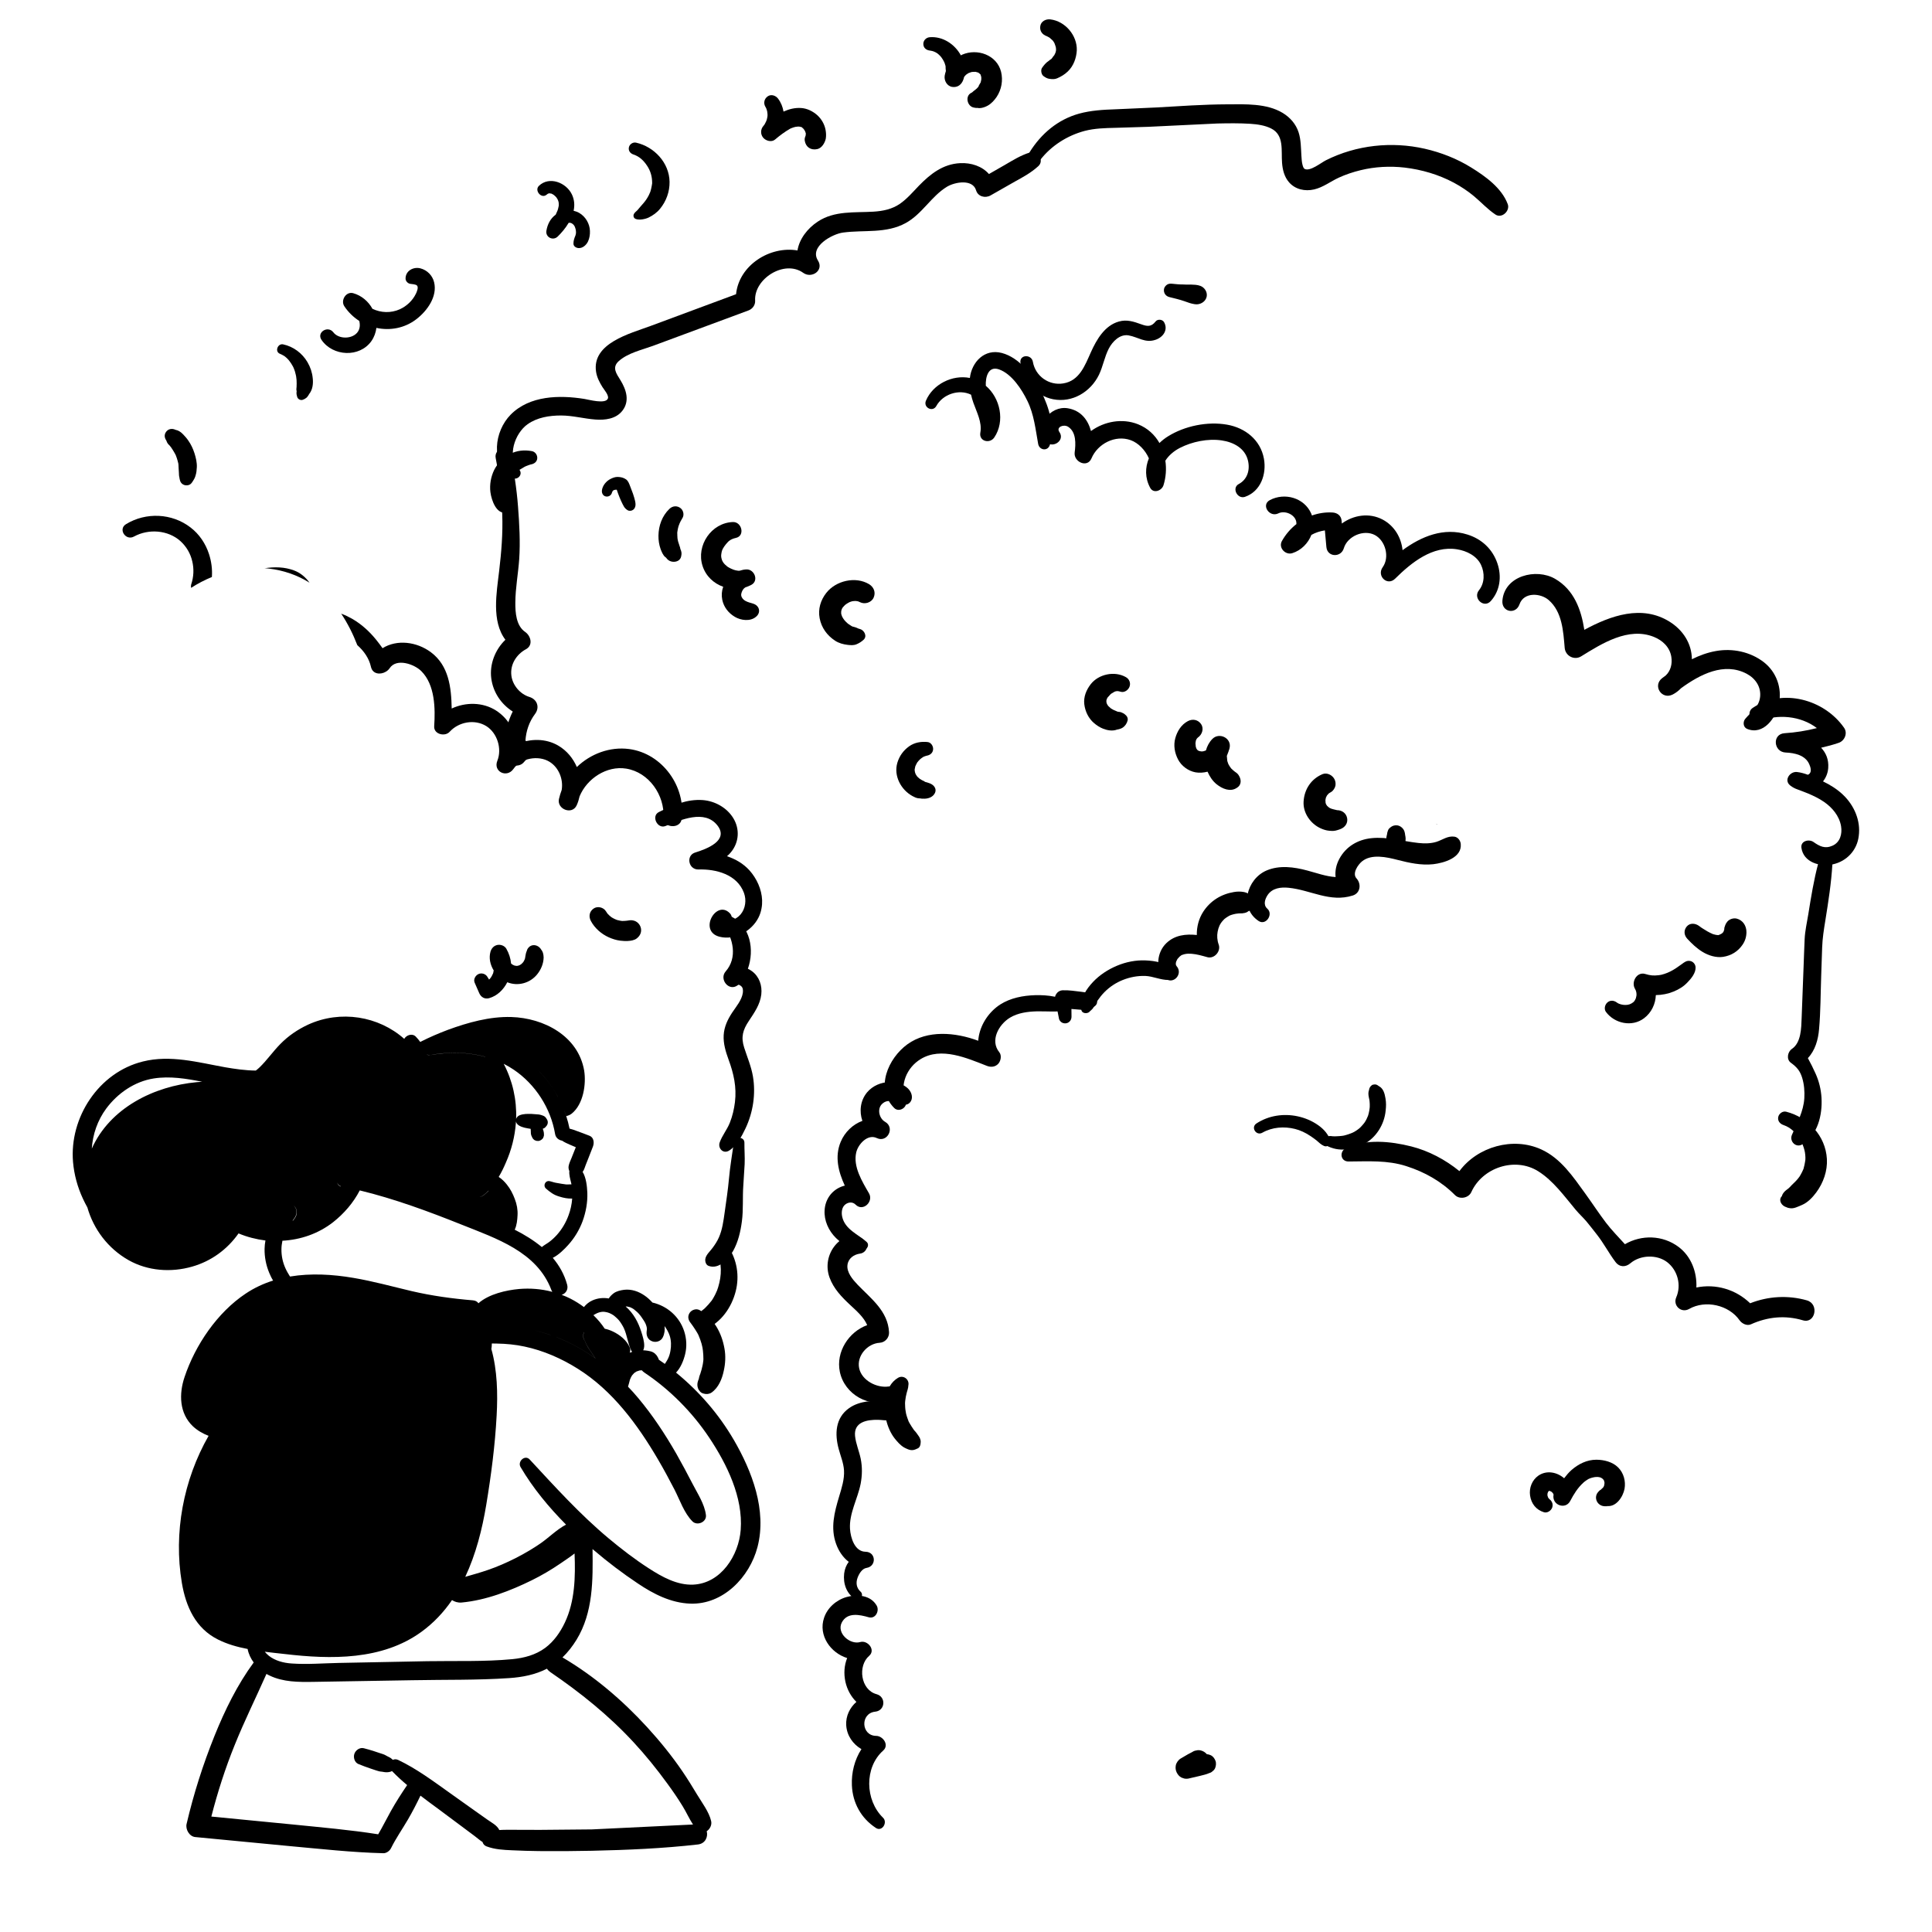 <?xml version="1.0" encoding="UTF-8"?>
<svg xmlns="http://www.w3.org/2000/svg" xmlns:xlink="http://www.w3.org/1999/xlink" id="eUiyHwYe5F31" viewBox="0 0 2450 2450" shape-rendering="geometricPrecision" text-rendering="geometricPrecision">
  <style><![CDATA[
#eUiyHwYe5F32_to {animation: eUiyHwYe5F32_to__to 3000ms linear infinite alternate forwards}@keyframes eUiyHwYe5F32_to__to { 0% {transform: translate(528.267px,1819.633px)} 30% {transform: translate(528.267px,1819.633px)} 36.667% {transform: translate(528.267px,1737.633px)} 43.333% {transform: translate(528.267px,1819.633px)} 100% {transform: translate(528.267px,1819.633px)}} #eUiyHwYe5F325 {animation: eUiyHwYe5F325_c_o 3000ms linear infinite alternate forwards}@keyframes eUiyHwYe5F325_c_o { 0% {opacity: 0} 66.667% {opacity: 0} 83.333% {opacity: 1} 100% {opacity: 1}} #eUiyHwYe5F334_tr {animation: eUiyHwYe5F334_tr__tr 3000ms linear infinite alternate forwards}@keyframes eUiyHwYe5F334_tr__tr { 0% {transform: translate(408.936px,1214.177px) rotate(-63.503deg)} 26.667% {transform: translate(408.936px,1214.177px) rotate(-63.503deg)} 43.333% {transform: translate(408.936px,1214.177px) rotate(15.164deg)} 50% {transform: translate(408.936px,1214.177px) rotate(0deg)} 100% {transform: translate(408.936px,1214.177px) rotate(0deg)}} #eUiyHwYe5F334_ts {animation: eUiyHwYe5F334_ts__ts 3000ms linear infinite alternate forwards}@keyframes eUiyHwYe5F334_ts__ts { 0% {transform: scale(0,0)} 26.667% {transform: scale(0,0)} 43.333% {transform: scale(1.2,1.2)} 50% {transform: scale(1,1)} 100% {transform: scale(1,1)}} #eUiyHwYe5F337 {animation: eUiyHwYe5F337_c_o 3000ms linear infinite alternate forwards}@keyframes eUiyHwYe5F337_c_o { 0% {opacity: 0} 56.667% {opacity: 0} 73.333% {opacity: 1} 100% {opacity: 1}} #eUiyHwYe5F339 {animation: eUiyHwYe5F339_c_o 3000ms linear infinite alternate forwards}@keyframes eUiyHwYe5F339_c_o { 0% {opacity: 0} 76.667% {opacity: 0} 93.333% {opacity: 1} 100% {opacity: 1}} #eUiyHwYe5F340_tr {animation: eUiyHwYe5F340_tr__tr 3000ms linear infinite alternate forwards}@keyframes eUiyHwYe5F340_tr__tr { 0% {transform: translate(1550.036px,2425.512px) rotate(45deg)} 26.667% {transform: translate(1550.036px,2425.512px) rotate(0deg)} 100% {transform: translate(1550.036px,2425.512px) rotate(0deg)}} #eUiyHwYe5F340_ts {animation: eUiyHwYe5F340_ts__ts 3000ms linear infinite alternate forwards}@keyframes eUiyHwYe5F340_ts__ts { 0% {transform: scale(0,0)} 16.667% {transform: scale(1.2,1.2)} 26.667% {transform: scale(1,1)} 100% {transform: scale(1,1)}}
]]></style>
  <g id="eUiyHwYe5F32_to" transform="translate(528.267,1819.633)">
    <g transform="translate(-528.267,-1819.633)">
      <path d="M930.4,1825.7v0c-19.1-32.7-44-61.3-73.1-85.1c5.9-6.1,9.6-15.4,11.5-23.2c2.4-9.6,1.9-19.9-1.2-29.3v0c-6-18.4-21.3-31.9-40.1-36.3c0,0-.1,0-.1,0-3-3.3-6.3-6.4-10-8.9-7.5-5.2-16.6-8.4-25.9-7.3-4.5.6-9.7,1.7-13.4,4.5-2.4,1.8-4.6,4-6.1,6.5-7-1.2-14.1-.5-20.8,2.5-4.3,1.9-7.9,4.9-10.7,8.4-5.4-4-11.1-7.6-17-10.6-3.6-1.8-7.2-3.5-11-4.8-.1,0-.2-.1-.3-.1.1,0,.2-.1.3-.1v0c4.8-1.6,8.4-6.4,6.7-12.8-3.6-13.2-10.1-24.4-18.2-34c7.6-3.8,14.7-11,19.4-16.2c8-8.8,14.3-19.2,18.4-30.3c4.2-11.6,6.4-23.7,6-36-.4-8.4-1.4-18.9-6-26.6.2-.3.4-.6.7-.9c1.5-2.3,2.2-5.2,3.2-7.7l3.1-7.8l6.1-15.6c1.9-5,1.1-11.6-4.3-13.7v0c-5.5-2.2-11-4.2-16.5-6.2-2.9-1.1-5.9-2.2-8.9-2.9c0-.1,0-.1,0-.2-1.1-5.3-2.5-10.6-4.2-15.8-.2-.5-.4-1-.5-1.5-2.5-7.9-5.8-15.4-9.9-22.7c0,0,0,0,0,0s0-.1-.1-.1c-6.7-12.5-15.3-23.9-25.4-33.9c10.2,10,18.7,21.5,25.5,34c4.3,7.7,7.8,15.9,10.5,24.3c2.5-.5,4.9-1.5,7-3.2v0c14.7-11.9,18.4-37.2,15.7-54.4-7.5-43.9-51.1-66.8-92.4-68-27.3-.8-54.9,6.9-80.3,16.2-12,4.5-23.8,9.6-35.2,15.4-1.7-2.3-3.5-4.6-5.6-6.7-4.4-4.6-12-2.1-14.7,2.8-32.5-28.9-80.8-36.9-122-18-13.1,6.1-25,14.2-35.1,24.5-9.3,9.4-16.8,20.4-26.3,29.6-1.6,1.5-3.2,2.9-4.8,4.1-13.3-.1-26.8-2.1-39-4.2-34.4-6.2-69.3-16-104.2-7.3-56,13.8-93.4,71-88.6,127.5c1.4,16.1,5.7,31.8,12.5,46.4c1.8,3.8,3.6,7.5,5.7,11.2c7.8,27.5,26.1,52,52.2,66.8c24.4,13.8,54,15.9,80.7,8.2c24.2-6.9,44.5-21.8,58.8-42.1c10.9,4.6,22.4,7.5,34.1,9-.7,3.5-1,7-1.1,10.6-.2,10.3,1.9,20.9,5.9,30.4c1.4,3.3,2.9,6.6,4.8,9.6c0,.1.1.1.1.2-12.1,3.8-23.8,9.2-34.7,16.5-36,23.9-64,65.2-77.6,105.9-7.2,21.4-6.7,45.9,10.6,62.4c5.8,5.4,12.6,9.3,19.9,12.1-31.9,55.8-44.6,123-33.9,186.5c5.1,30.1,17.4,57.7,46,71.9c11.6,5.8,24.3,9.4,37.4,11.9c1.2,6.3,4,12.1,7.7,17.1-20.9,28.5-36.5,60.4-49.7,93.1-14.6,36.3-26.5,73.6-35.4,111.7-1.6,6.8,3.5,15.9,11,16.6l119,11.4c39.8,3.6,79.5,8.1,119.5,9.1c3.9.1,8-2.9,9.7-6.3c6.2-12.6,14.5-24.4,21.6-36.6c5.8-10,10.9-19.9,15.8-30.1c7.4,5.7,14.9,11.2,22.4,16.7l30.6,22.8l15.8,11.8c3.2,2.4,6.4,5.3,9.9,7.5.7,2.4,2.3,4.5,5,5.5c10.7,4,21.4,4.5,32.8,5c11.2.5,22.4.9,33.7,1c22.4.2,44.9.1,67.3-.4c44.9-1,89.8-2.9,134.4-8c9.4-1.1,13-9.8,11.1-16.8c4-2.6,6.8-7.9,5.6-12.9v0c-2.6-11.5-11.7-23.4-17.7-33.4s-12.1-19.9-18.7-29.6c-13.5-19.8-28.7-38.5-44.9-56.2-31.1-33.9-67.3-64.9-107.2-88.3c6.9-6.6,12.8-14.3,17.8-22.4c21.2-34.7,20.8-75.7,20.3-115c.5.4,1,.8,1.4,1.2c17.8,15.2,36.5,29.4,56,42.4c19.9,13.4,42,24.7,66.4,25.6c41.8,1.5,75.4-33.5,85.4-71.8c12.1-46.6-7-96.2-30.2-136.1ZM795.2,1656.8c1.4.2,2.6.7,3.8.9.2.1.5.2.7.3.8.3,1.5.7,2.2,1.1.2.1,1.4,1,1.9,1.2c2.9,2.3,5.5,4.5,7.4,7c.2.2.3.5.6.7.5.7,1,1.3,1.5,2c1,1.4,2,2.8,2.9,4.3l1.4,2.3c.1.2.4.9.7,1.3.6,1.3,1.1,2.6,1.5,4c.1.2.3,1.3.4,1.8c0,.5.1,1.2.1,1.4v.8l-.3,2.6c-.6,5.5,1.7,10.6,7.2,12.5c5,1.8,11.1-.3,13.4-5.3c2.2-4.6,2.7-9.4,2.1-14.1c2.9,3.9,5.2,8.1,6.6,12.4c1.9,6,2,12.8.9,18.9-.6,3.6-1.4,6.3-2.8,9.4-1.2,2.7-2.9,5-4.3,7.3-2.5-1.8-5-3.6-7.6-5.3-.1-.2-.1-.5-.2-.7v0c-1.5-3.7-3.5-6.7-7.1-8.7-1.9-1.1-4.5-1.6-6.7-2-1.9-.3-3.9-.5-5.9-.6.8-1.5,1.2-3.2,1.3-4.9.3-6-1.9-13-3.7-18.6v0c-1.9-6-4.4-11.9-7.6-17.3s-7.3-10.5-12.2-14.7h1.8Zm-37.5,8.2c-1.1.5,1.2-.4,1.4-.5c3-1,5.8-1.3,8.4-.8c3.9.6,6.5,1.7,10.3,4.1.4.2.3.2,1.3,1c.8.6,1.6,1.3,2.3,2c1.3,1.1,3.1,3,3.8,3.9c1.9,2.4,4.4,6.4,5.9,9.5c4.2,9.1,5,19.5,9.4,28.5.3.6.7,1.1,1.2,1.6-1.1.3-2.1.7-3.1,1.1.8-2,.9-4.3.1-6.3-3.6-9.3-12.9-16.6-21.7-20.7-3.2-1.5-6.5-2.7-10-3.4c0,0-.1,0-.1,0-4.1-6.2-9-12-14.4-17.2c0,0,0,0,0,0c.8-.5,1.7-1,2.6-1.5.4-.2,2.2-1.2,2.6-1.3Zm-81.9,21.7c28.7,6.1,55.2,18.8,79,35.6v0l-7-10.4c-1.3-1.9-2.5-3.6-3.5-5.6-.9-1.7-1.7-3.4-2.4-5.4-.3-.4-.6-.9-.9-1.5-2-3.4-1.9-7.2-.2-10.1c0,0,0,0,.1.1-1.7,2.9-1.7,6.6.2,10c.3.6.6,1.1,1,1.8.6,1.8,1.4,3.4,2.3,5.1c1,2,2.3,3.7,3.5,5.6l7,10.4c0,.1.1.2.1.2-.1-.1-.2-.2-.3-.2-23.7-16.8-50.2-29.4-78.9-35.6v0Zm52-225.9l-3.1,7.8c-1.3,3.2-3,6.6-3.6,10-.4,2.2,0,4.5.9,6.4-.5,4.8,1.1,10,2.2,14.7.2.7.3,1.5.5,2.2-.2,0-.3,0-.5,0-1.3,0-2.7.1-4,.1h-2.3c-4.1-.4-7.4-1.2-10.7-1.7-1.5-.2-3-.5-4.5-.9-1.3-.3-3.6-1-4.2-1.2-2.6-.9-5.3-.7-7,1.8-1.5,2.3-1.3,5.3.8,7.2c2.4,2.2,5,4.1,7.6,5.9c3,2,6.1,3.3,9.5,4.3c5,1.6,10.8,2.8,16.2,2.5-.5,7.2-2.1,14.5-4.6,21.2-3.3,9.1-8.3,17.6-14.8,24.9-3,3.3-6.2,6.3-9.8,9-3.1,2.3-6.5,4-9.3,6.4c0,0,0,0,0,0-10.3-8.5-22.1-15.8-34.4-22c0,0,0,0,0,0c2.7-5.6,3.3-12.4,3.6-18.3v0c.4-7-.9-14.1-3.5-20.7-2.4-6.5-5.7-12.9-10.1-18.3-2.9-3.7-6.4-7.1-10.3-9.6c3.6-6,6.6-12.3,9.1-18.2c7.1-16,11.4-33,12.7-50.4c0-.6,0-1.1.1-1.8v0c.4,2.1,1.7,3.8,3.6,5c4.5,2.9,9.9,3.5,15,4.4c0,0,0,0,.1,0c0,.4,0,.7,0,1.1c0,.5,0,1,.1,1.5l.1,3c.1,2.3,1.2,4.3,2.2,6.3l1.3,1.5c.8.8,1.7,1.3,2.7,1.5.6.3,1.3.5,2,.4c1,.2,2,.1,3-.3c1.3-.5,2.4-1.2,3.4-2.2.8-.8,1.3-1.7,1.5-2.7.4-.9.6-1.9.5-3c0-1.6-.2-3.3-.7-4.8v0l-.8-2.4c.6-.2,1.3-.5,1.9-.8c1-.6,1.7-1.4,2.3-2.2c2.6-2.6,2.9-6.5.7-9.5v0c-1.1-1.9-2.4-3.4-4.8-4.2-1.7-.6-3.3-1.2-5-1.4l-9.1-.7c-5.2-.1-10.5-.3-15.4,1.7-2.1.9-3.7,2.5-4.4,4.6.9-24.4-4.5-48.3-15.6-69.6c0-.1-.1-.2-.1-.3.1.1.2.1.3.2c4.3,2.2,8.4,4.6,12.4,7.3c27.4,18.5,46.9,48.8,52.4,81.4.8,5.1,4.8,7.9,8.9,8.6c3,2.1,6.5,3.6,9.9,5.1l7.5,3.2-2.4,6Zm-355.5,68.1c3.5,2.5,5.1,7.7,3.4,12.3-.9,2.5-2.4,4.5-4.1,6.6-.2,0-.4.1-.6.1c0,0,0,0,0,0c1.8-2.2,3.4-4.3,4.4-7c1.7-4.3.2-9.3-3.1-12Zm59.9-24.6c0,0,0,0,0,0-.1.1-.1.2-.2.3-2.7-.9-4-2.8-4.2-5c.4,2,1.8,3.9,4.4,4.7ZM546,1338c-1.8.3-3.4,0-4.6-.7c0,0,0,0,0-.1.9.5,2,.8,3.2.8.4,0,.8,0,1.4,0c5.5-1.2,11.3-2,17.1-2.4v0c17.5-1.5,35.4-.1,52.3,4.5c0,0,0,.1,0,.1-16.9-4.6-34.8-6-52.2-4.5-5.8.4-11.6,1.2-17.2,2.3Zm73.6,172.1c-2.1,2.1-4.2,4-6.5,5.8-1.7,1.3-3.5,1.8-5.3,1.7c1.7,0,3.5-.5,5-1.7c2.3-1.8,4.5-3.7,6.6-5.9c0,0,0,0,0-.1l.2.2Zm-503.2-53.5c1.2-18.2,7.3-35.9,18.3-50.8c14.5-19.5,36-34.4,60.3-38.2c20.6-3.2,41.1.2,61.4,4.2-2.3.1-4.5.3-6.7.5-54.5,5-110.3,32.7-133.3,84.3Zm251.3,162.1c-2.1-3.4-4.1-6.7-5.7-10.3-3.5-7.7-5.2-15.8-5.1-24.2c0-3.5.5-7.1,1.2-10.6c0-.1,0-.1,0-.2c23-1.2,45.6-8.9,64.3-23.5c13.8-10.9,25.7-24.6,33.8-40.3c0,0,.1,0,.1,0c44.1,10.7,87.1,26.6,129.1,43.4c44,17.6,95.4,34.4,113.7,82.6.3.9.7,1.7,1.2,2.4.1.1.1.2.2.2-.1,0-.1,0-.2,0-13.7-3.7-28-4.8-42.1-3.6-16.2,1.5-38.1,6.3-51.5,18.1-1.3-2-3.6-3.4-6.8-3.7-26.4-2.2-52-5.7-77.8-11.7-24.6-5.8-49-12.6-74-16.8-26.4-4.5-54-6.1-80.3-1.7-.1,0-.1-.1-.1-.1Zm435.5,590.4c15.4,16.6,29.7,34.3,43,52.6c6.9,9.4,13.5,19,19.6,29c4.5,7.3,8.2,15.7,13,23l-128.2,6.2-65.8.6-33.6-.1c-6.1,0-12.1-.1-18,.3-2.9-6.1-10-9.5-15.3-13.3L601.8,2296l-31.2-22.2c-21.2-15.1-42.2-30.8-65.7-42-2.5-1.2-4.9-1-6.8-.1-.3-.3-.6-.7-1-1-2-2-5.2-3-7.6-4.5s-5.6-2.3-8.3-3.2l-6.3-2.1c-4.4-1.5-8.9-2.7-13.4-3.9-5.1-1.4-10.5,2.3-12.1,7-1.6,4.6.2,11,5.1,13c5.2,2.1,10.5,4.1,15.9,5.9l6.6,2.2c1.2.4,2.4.8,3.7,1.1c1.2.3,2.4.4,3.6.5c1,.2,2,.4,3,.5c2.6.4,4.4.3,6.8-.2c1.1-.2,2.1-.6,3-1.1c6.1,6.3,12.5,12.2,19.2,17.8-7.3,10.7-14.1,21.3-20.5,32.7-5.5,9.8-10.5,20-16.2,29.7-36.1-5.7-72.5-8.8-108.9-12.5l-102.7-10c7.9-30.8,17.6-61.1,29.6-90.7c12.3-30.6,27-60.1,40.3-90.2c1.3.8,2.6,1.5,4,2.1c17.2,8.3,36.6,8.3,55.3,8l126-2.1c40.8-.8,82,.1,122.7-2.7c16.5-1.1,32.9-4.3,47.7-11.9c1.1,1.7,2.7,3.2,4.4,4.4c38.1,26,73.8,54.7,105.2,88.6Zm-86.9-151.5c-5.8,12.3-13.9,23.9-24.9,32.1-12.2,9-26.6,12.8-41.6,14.3-35.7,3.4-72.2,2-108,2.6l-112.2,2.2c-19.8.4-40,2.1-59.8.7-10.6-.7-21.1-3.6-28.9-9.8-.5-.5-1-1-1.6-1.4-1.3-1.1-2.4-2.4-3.5-3.7c8.5,1.1,17,2,25.3,2.9c58.5,6.9,123.5,8.1,173.4-28.2c15.5-11.3,28.2-24.9,38.7-40.2c3.3,2.2,7.6,3.5,12.1,3.1c31.4-2.9,62.3-15.1,89-28.2c12.6-6.2,24.6-13.3,35.9-21c5.8-4,12.4-8.3,18.4-13c1.2,29.5.5,60.6-12.3,87.6Zm223-117.6c-2.4,32.3-24.9,67.9-60.2,69.5-20.4.9-39.5-9.8-56.1-20.5-17.9-11.5-34.9-24.6-51.2-38.2-36.4-30.4-68-65.4-100.1-100-6.1-6.5-15.8,2.6-11.5,9.7c15.7,26.7,35.7,50.8,57.6,72.9-11.7,6.2-21.3,16-31.8,23.4-1.7,1.2-3.2,2.2-5.8,3.9-2.7,1.8-5.5,3.5-8.3,5.2-5.9,3.6-12.1,6.9-18.3,10.1-11.5,5.8-23.2,10.9-34.6,14.8-9.5,3.3-19.2,6-29,8.8c13.5-28.7,21.5-60.4,26.6-91.2c6.2-37.4,11.2-75.6,13.2-113.5c1.5-27.7.9-57.1-6.7-84.2.4-2.3.6-4.6.6-7c2.2,0,4.3,0,6.4.1c11.8.2,23.5,1.3,35.1,3.8c24,5.1,46.8,15.1,67.6,28.2c44,27.6,75.7,70.7,101.6,114.9c7.4,12.6,14.3,25.5,21,38.4c6.7,13.1,12.2,29.8,22.8,40.3c6.1,5.9,18.1.7,17-8.1-1.7-14-10.6-27.2-16.8-39.3v0c-6.7-13-13.6-25.9-20.8-38.6-14.3-24.9-30.1-48.9-48.6-70.9-4-4.8-8.2-9.5-12.6-14c.1-.2.1-.4.2-.6.1-.3.2-.6.3-1-.2.5-.3,1-.5,1.5c0,0,0,0,0,0c1-2.8,1.6-5.9,2.4-8.7.7-1.9,1.6-3.8,2.7-5.5.9-1.1,1.8-2.1,2.8-3.1.9-.7,1.9-1.3,2.9-1.9c1.3-.5,2.5-.9,3.9-1.3.9-.1,1.8-.2,2.8-.2c1,1.1,2.1,2.2,3.4,3c32.4,21.7,60.6,50.2,82.2,82.6c22.3,33.5,42.9,75.4,39.8,116.7Z"></path>
      <path d="M796.9,1756.9c.1-.4.3-.8.4-1.2-.2.4-.3.8-.4,1.2Z"></path>
    </g>
  </g>
  <path d="M1120,2219.9c7.9-7-.2-18.5-8.9-18.6-19.3-.2-20.4-28.7-1.2-30.7c12.8-1.3,14-18.9,1.6-22.2-20.1-5.4-24.1-35.9-9.3-48.6c8.6-7.5-1.9-20.2-11.3-17.5-13,3.8-30.4-11.3-23.4-24.8c7-13.4,22.7-9.9,34.2-6.6c8.5,2.4,13.8-8,10.1-14.7-7.6-13.4-24.6-14.8-38.2-11-13,3.7-24.3,13.5-28.6,26.4-7.6,22.5,8.5,44.6,29.3,51-3.7,9.2-4.5,19.5-2.2,30.2c2.2,9.8,7,18.6,13.9,25.4-8.3,7.3-13.6,17.9-12.9,29.6.8,13.2,8.6,24.1,19.3,30.3-8.7,13.4-12.8,29.8-12.1,45.8.9,22.4,11.7,41.9,30.5,54.2c7.8,5.1,15.2-7,9-13-22.9-22.3-23.9-63.7.2-85.2v0Z"></path>
  <path d="M1125.6,1777.5c-16.1-2-35.1-1.6-48.9,8.2-17.5,12.4-18.3,32.9-13.1,51.9c2.4,8.9,6.1,17.6,6.7,26.9.7,11.3-3,22.6-6.2,33.3-6,20-11.2,39.7-3.8,60.1c3.3,9.2,8.8,17.2,16,22.7-3.1,4.1-5.1,9.1-5.8,14.7-1.5,12.9,2.9,25.7,14.2,32.7c5.7,3.5,11.5-5.2,6.6-9.6-5.3-4.7-6.2-11.4-3.7-17.9c1.8-4.8,5.6-11.3,11.2-12.2c13-2,12.2-20.3-1.2-20.5-13.8-.2-19-17.9-19.7-29.1-1.2-19.6,9.8-38.2,13.5-57.1c2-10.6,2.2-21.1.1-31.7-2-9.7-6.2-19.1-7.2-29-1.7-17.7,15.2-20.7,29.2-20.4c8.4.1,20.3,3.7,25.2-5.7c4.9-9.2-4.8-16.2-13.1-17.3v0Z"></path>
  <path d="M1127,1758.2c-14.8,2.3-34.2-7.4-37.5-23.2s10.6-31.3,26-32.2c6.9-.4,12.3-6.5,11.9-13.4-1.4-26.9-22.8-42.5-39.9-60.3-6-6.3-14.1-15.6-12.8-25.1c1.1-8.3,8.1-13.2,16-14.3c8-1.1,11.8-10.5,5.8-16.4-11.7-11.5-27.4-5.8-37.1,5.5-9.8,11.5-12.6,27.3-7.4,41.4c5.1,14,15.6,24.9,26.3,34.8c7.9,7.4,17.1,15.3,21.4,25.4-23.4,8.5-39.9,33.9-34.7,59.2c5.9,28.7,37.8,47.1,65.2,35.6c8.7-3.3,7.5-18.6-3.2-17v0Z"></path>
  <path d="M1156.2,1388.9c-2.5-11.9-17.2-16.7-27.9-16.7-10.8,0-21.8,4.7-28.8,13.1-8.6,10.4-10,24.2-5.9,36.1-12,4.3-22.4,14.3-27.5,26.6-7.8,18.7-3,37.8,5.2,55.5-1.5.4-3.1.8-4.5,1.4-12.5,5-20.3,16.3-21.1,29.7-1.7,26.5,23.5,51.2,50,49.8c4.7-.2,6.8-6.3,3.4-9.4-11.1-9.9-27.5-15.9-31.1-32-1.2-5.4-.6-12.3,4.2-15.8c4.1-3,9.2-3.2,12.8.4c9.3,9.4,23.1-3.7,17-14.3-8.6-14.9-20.4-33.8-16.2-51.9c2.4-10.4,14.5-23.8,26.1-18.2c13.4,6.4,23.4-13.3,10.5-20.6-7.5-4.2-10.4-16.3-3.9-22.6c8.4-8.2,18.3-.8,27.3.8c7.2,1.2,11.8-5.3,10.4-11.9Zm10.9,436.5c-.4-1.3-.9-2.5-1.7-3.7l-2.9-4.1c-1-1.4-2.1-2.7-3.3-3.9-.9-1.5-2.1-2.9-3-4.4l-2.5-4.1-1.4-2.5c-1.2-3.4-2.5-6.6-3.3-10.1-.3-1.4-.4-2.1-.5-2.9-.3-1.6-.5-3.2-.6-4.8-.1-1.8-.2-3.5-.2-5.3c0-.8.1-1.6.1-2.4-.1,3.1,0,0,.1-.6.4-3.5,1-7,1.9-10.3.4-1.5.9-3,1.3-4.5.3-.9.4-1.7.6-2.7.1-.9.1-1.7.2-2.6-.1,1.1,0,1.1.1-.1c1.2-7.5-6.7-13.1-13.3-9.1-17,10.2-19,35.6-15,53c1.9,8.4,5.6,17.2,11,24c3.4,4.2,7,8.4,11.7,11.2c1.6.9,3.4,1.7,5.1,2.4c5,1.9,7.8,1,12.4-1.2c2.5-1.2,3.6-4.4,3.5-6.9c0,1.4,0,1.3.1-.4.2-1.4.1-2.7-.4-4v0Z"></path>
  <path d="M1354,1269.7c-13.5-7.3-32-8.5-47.1-7.4-15.2,1.1-31,5.2-43.1,14.8-13.2,10.5-22.1,26.3-23.3,42.7-29.3-10.9-64.4-13.8-89.7,4.4-24.5,17.7-41.5,56.2-16.8,80.9c6.2,6.2,17.8-1.1,14.5-9.3-7.9-19.9,1.1-41.9,19.1-52.8c26-15.8,58.6-1.2,83.8,8.6c5,2,10.6,1.6,14.5-2.6c3.3-3.6,4.6-10.6,1.3-14.7-12-14.7-.8-35.1,13.6-43.8c10.1-6.1,22.4-7.7,34-8c12.5-.3,26.2,1.4,38.4-1.5c5.3-1.4,5.2-9,.8-11.3v0Zm133.5-38.1c-7.1-10.9-23-13.2-35-13.7-12.2-.5-24.7,2-35.9,6.7-11.5,4.8-22.1,11.7-30.7,20.8-4.2,4.5-8.1,9.5-10.9,15-1.5,3-2.9,6.2-3.8,9.4-.3,1.2-.6,2.5-.7,3.8-.3,1.4-.2,2.8.2,4.2c1.2,1.9,1.3,2.4.5,1.5-.4,6.5,8.8,7.2,11.5,2.4-.5.9,2.7-2.2,3.1-2.8l2.1-3.3c1.3-2.2,2.4-4.5,3.9-6.7c2.6-3.8,5.6-7.6,8.9-10.9c6.5-6.6,14.6-11.9,23.2-15.3c9.1-3.6,18.7-5.4,28.5-5.1c9.9.4,19.5,5.3,29.4,5.1c5.5.1,8.6-6.6,5.7-11.1v0Z"></path>
  <path d="M1587.8,1137.4c-.4-.2-.7-.5-1.1-.7l-2.9-2.9c-2-1.4-4.5-2.3-6.9-2.7-3.9-.7-8.2-.6-12.2.1-16.1,2.7-29.8,11.1-38.8,24.9-5.7,8.8-8.4,19.2-8.2,29.6-13.8-1.5-27.8,0-38.5,10.2-12.1,11.4-14.8,33-1.7,44.6c10.4,9.1,23.5-5.8,14.3-15.6.9.9-.3-.8-.3-.4-.1-.5-.3-1.3-.4-1.5v-1.6c.1-.8.3-1.6.6-2.4.2-.3,1-2,1-2l.4-.8c.1-.1.3-.3.5-.6c1.6-2,3-3.2,3.8-3.7.7-.4.8-.6.7-.6.2-.1.6-.2,1.2-.4c1.1-.4,2.2-.8,3.3-1c2.7-.6,5.7-.6,8.4-.4c6.8.5,13.5,2.5,20,4.3c9,2.5,17.6-7.6,14.4-16.1-1.9-5.2-2.3-11.1-1.3-16.2c1.1-5.8,3-10.1,6.8-14.2.2-.3,1.6-1.6,1.8-1.9c1.2-1,2.5-1.9,3.8-2.7c3-1.9,3.5-2.1,7.4-3.2c2.2-.6,3.7-.9,7.2-1.2c1.4-.1,2.9,0,4.3-.1c1-.1,2.1-.3,3.1-.5c2.5-.6,3.8-1.5,5.4-2.7.9.5,2.7-.6,3.1-.9c1.4-.9,2.9-2.5,3.7-4c2.6-4.7.5-9.7-2.9-12.7v0ZM1388,1264.6c-.9-.7-1.9-1.4-2.9-1.9-.3-.2-.6-.4-1-.5-.3-.3-.8-.7-1.1-.9-2.1-1.7-4.2-2.6-6.8-2.9l-5.1-.7c-7.7-.9-15.6-2.2-23.4-1.9-7.4.3-11.6,7.7-9.8,14.4.5,1.9,1.2,3.7,1.8,5.5.6,1.7.7,3.6,1.1,5.4l2.2,11.1c.4,1.8,2.4,4,4,4.7c1.6.8,3.4,1,5.2.7c4.1-.8,6.6-4.3,6.6-8.4l-.1-9.7c2.8.3,5.7.5,8.5.7c1.7.2,3.4.3,5.1.4l3.7.3c2-.1,3.8-.7,5.5-1.8.2-.1.6-.3.9-.4.1,0,1.4-.5,1.4-.5c1.1-.4,2-.8,3-1.3c2.3-1.1,4.2-3.1,4.4-5.8.4-2.7-1.2-5-3.2-6.5v0Z"></path>
  <path d="M1852.4,1070.2c-.4-4.2-3.5-8.5-7.9-9.2-8.8-1.3-15.1,4.1-23.1,6.6-7.2,2.2-15.2,2.2-22.6,1.4-19.7-2.1-39.6-8.2-59.6-6.1-17.4,1.8-32.4,10.6-40.8,26.3-4,7.5-5.6,15.4-4.7,23-12.2-.7-24.5-5.3-36-8.3-16.7-4.5-35.2-7-51.6,0-25.1,10.8-35.2,47.5-9.9,64.1c9.2,6,18.9-8.7,10.9-15.7-5.4-4.7-3.1-12,.4-17.3c6-8.9,16.7-10.2,26.6-9.2c28.1,2.8,52.5,19,81.4,9.8c9.8-3.1,11-14.8,4.7-21.7-5.8-6.3,1.9-17.4,6.9-21.5c12-9.9,31.4-5.5,45-2c14.8,3.8,30.1,7.2,45.5,5.5c13.4-1.6,36.5-8.1,34.8-25.7v0Zm-180.9,356.6c-7.8-5.5-16.7-9.2-26-11.2-17.9-3.8-36.8-1-52.2,9.1-7.5,5-.2,16.1,7.5,11.7c12.5-7.1,27.6-8.2,41.3-4.8c6.9,1.7,13.3,4.8,19.2,8.7c2.5,1.7,5.7,3.8,8.1,5.8c3.1,2.6,5.8,5.5,9.6,7.1c3.6,1.6,7.7-.8,7.6-5-.3-8.6-8.3-16.7-15.1-21.4v0ZM2291.3,1649c-23.9-6.8-49.1-5.3-71.9,3.7-18.3-17.7-43.8-25-68.2-20c.9-19.5-6.6-39.5-22.5-51.4-20.2-15.2-47.1-15.7-68.1-3.5-8.1-9-16.6-17.5-24-27.2-9.2-12.1-17.3-24.6-26.2-36.9-15.5-21.4-31.1-44.9-56.1-56.2-35.7-16.2-80.6-3.4-103.6,27.6-17.8-14.5-38.9-25.7-61-31.3-26.2-6.6-57.7-9.8-82.8,2.1-8.6,4.1-7.3,17,3.2,17c24.9-.1,49.1-1.9,73.3,5.9c23.4,7.5,44.2,19.2,61.7,36.7c5.9,5.9,17.3,3.8,20.7-3.8c14.1-31.2,55.4-44.8,84.7-26.5c19.2,12,33.4,31.9,47.7,49c4.3,5.1,9.2,9.6,13.5,14.6c4.6,5.4,8.8,11.1,13.2,16.6c8.8,11.1,15.2,23.7,23.7,34.9c5.1,6.8,12.8,6.9,19,1.6c12.5-10.6,33.5-11.3,46.5-1.4c13.4,10.3,18.3,29.2,11.6,44.6-4.6,10.5,6.3,20.5,16.3,14.8c20.7-11.8,50.4-5.1,64,14.4c2.9,4.1,9.2,7.4,14.3,5.1c21.3-9.6,43.5-11.8,66-5.1c15.7,4.7,21-20.8,5-25.3v0Z"></path>
  <path d="M1757,1393.1c-1.1-6.5-2.7-12.8-8.5-15.8-1.1-.9-2.4-1.7-3.7-2s-2.4,0-3.7.2c2.1-.3.1-.2-.9.3-.3.1-1.2,1-1.4,1.1-.5.5-1.2,1.2-1.3,1.4-.8,1.2-1.2,2.5-1.4,3.9-1.2,3.1-.9,6.3-.2,9.6.1.3.6,3,.6,2.6l.3,2.4c.2,2.2.3,4.5.2,6.7c0,.5,0,.9-.1,1.4-.2,1.4-.3,2.5-.5,3.6-.4,2.2-.9,4.4-1.6,6.5-.9,2.2-1.4,3.3-2,4.5-.4.9-.9,1.7-1.4,2.5-.1.2-1.1,1.7-1.4,2.1-.4.5-1.3,1.7-1.5,1.8-.7.9-1.4,1.7-2.2,2.5-.7.8-1.5,1.5-2.3,2.3-2.6,2.1-4.4,3.3-6.3,4.4-.2.1-2.2,1.1-2.3,1.2-.7.3-1.5.7-2.2.9-2,.8-4.1,1.5-6.2,2.1-2.4.7-3.2.9-5.1,1.1-2.2.3-4.4.4-6.5.5-1.8.1-3.7.2-5.5,0-1.2-.1-2.4-.4-3.6-.3-1.9.5-2.3.5-1.1.1-.6-.1-1.2-.3-1.8-.5-6.4-1.8-9.5,7.9-3.8,10.9c1.8.9,3.1,2,4.8,2.8c2.1,1,4.4,1.7,6.7,2.4c4.2,1.2,8.5,1.6,12.8,1.5c9-.1,17.5-2.5,25.4-6.7c15.8-8.3,26.3-25.2,27.9-42.9.6-5.1.7-10-.2-15.1v0Zm64.9-347.9c-.4,0-.4.6,0,.6s.4-.6,0-.6ZM671.3,883.8c-11.7-3.6-21.3-14.8-22.8-27-1.8-14.2,6.4-27,18.6-33.6c9.3-5.1,6-16.9-1.1-21.8-11.5-7.8-12.6-24.7-12.5-37.2.1-18.4,3.6-36.6,4.9-54.9c1.5-22.1.2-44.9-1.5-67-1.7-22.7-5.2-45.1-10-67.4-2.6-12.2-20.7-6-18.3,6c4.6,23.6,7.3,47.5,8.3,71.5.9,23.8-1.1,47.8-3.9,71.5-3.2,27.5-10,63.8,7.9,87.4-13,12.5-20.3,31.1-17.9,49.1c2.4,17.8,12.7,32.7,27.2,41.9-9.2,18.5-12,38.8-7.9,59.9c1.9,9.6,15.9,11.4,21.7,4.7c1.9-2.2,4.4-4.6,5.7-7.2s1.1-5.6,2.1-8.3c2-5.7-.9-10.8-5.5-12.1.8-12.1,4.6-23.8,12.1-33.8c6.3-8.3,3-18.6-7.1-21.7v0Z"></path>
  <path d="M1305.9,193.4c-11.6,3.6-21.4,9.8-31.9,15.9l-19.9,11.4c-8.7-10-22.7-14.5-36.5-13.8-21.9,1.1-37.8,13.7-52.5,28.8-7.5,7.8-14.7,16.3-23.7,22.6-10.1,7-21.4,9.3-33.5,10.1-24.4,1.5-49.6-1.5-71,12.7-12.9,8.5-23.3,22-25.6,36.5-35-6-74.2,18.7-77.9,55.5L824.6,413.5c-25.2,9.4-74.4,21.6-68.7,58.1c1.1,7,4.4,13.3,8.1,19.3c1.8,2.9,8.4,10.4,6.9,14.4-2.8,7.6-24.5,1.4-29.8.6-31.6-5.1-69.4-4.4-93.5,19.9-20.8,21.1-25.8,60.7.6,79.6c7.4,5.3,16.3-3.9,9.7-10.6-15.5-15.7-5-45.4,11.1-56.8c12.3-8.7,27.7-11.1,42.4-11.1s28.8,4,43.4,5.1c12.4,1,26.4-.7,34.5-11.2c9.5-12.3,4.9-26.5-2.4-38.5-5.3-8.6-11.3-16.3-2.1-24.5c11.5-10.2,28.9-14,42.9-19.1l121.4-45c5.1-1.9,8.8-6.8,8.5-12.4-1.7-27.8,37.2-52.4,61-35.3c10.7,7.7,26.6-3.1,18.6-15.7-11.1-17.6,18.2-33.6,31.9-35.4c27-3.6,54.6,1.6,79.5-12.1c20.8-11.4,32.2-33.7,52.1-45.9c10.4-6.3,32.8-10.1,37.1,4.5c2.3,7.9,11.6,10.2,18.2,6.5l31.1-17.7c10.7-5.9,20.5-11.2,29.6-19.5c8.3-7.7-1.5-20.2-10.8-17.3v0Z"></path>
  <path d="M674.6,572.1c-9.7-1.8-19.2-.9-28,3.7-8.3,4.4-15.7,11.7-19.9,20.1-4.2,8.6-6,18.7-4.8,28.2c1.4,10.5,7.7,28.7,20.5,25.8c1.7-.2,3.3-.4,4.8-1.3c1.3-.8,2.2-1.9,2.8-3.3.2-.5.3-.9.4-1.2c3.2-5.6.7-11-1.2-16.7-.5-1.5-1.9-4.2-1.7-5.8l.3,1.4-.3-1.8c-.1-.9-.2-1.8-.2-2.8v-2.8c.3-2.2.6-4,1.1-5.8.5-.9,1-2.5,1.1-2.8.4-.8.8-1.6,1.3-2.4.2-.3,1.2-1.7,1.3-2.2.8-1,1.4-1.7,2-2.4s1.2-1.3,1.9-1.9c.4-.4.9-.8,1.3-1.2-.3.3-.7.6-1,.8.8-1.2,3.2-2.3,4.5-3.1c1.5-1,3-1.9,4.5-2.7.4-.2,1-.5,1.7-.8s1.9-.8,2.1-.8l2.5-.9c.4-.1.8-.3,1.3-.4c4.6-.7,8.2-3.5,8.4-8c.2-4-2.5-8.1-6.7-8.9v0Zm104.7,49.3c0,0,.2,0,.8-.2-.3,0-.6.1-.8.2Z"></path>
  <path d="M804.3,631.2c-.9-3.5-2.2-6.7-3.5-10.1-.6-1.7-1.3-3.3-1.9-5-1.1-2.9-2.4-6.4-5-8.2-3.1-2.2-6.7-3-10.5-3.1-3.2-.1-6.3,1.1-9.1,2.5-5.5,2.7-10.3,8.5-11,14.6-.4,3.4,1.4,7.1,5.1,7.7c3.5.6,6.9-1.5,7.7-5.1.4-1.1.6-1.4.7-1.6.3-.4.5-.6.7-.8.4-.2.6-.4.8-.5.3-.1.7-.2,1-.3c0,0,.3-.1.7-.2l2.1-.1c2.1,6.3,4.5,12.5,7.5,18.4c1.1,2,1.9,3.9,3.6,5.5.8.8,1.7,1.5,2.7,2.1c2.2,1.3,5.3.9,7.2-.7c4.6-3.8,2.5-10.3,1.2-15.1v0Z"></path>
  <path d="M781.2,621.1c-.3,0,0,0,.6,0h-.6Zm77.6,54.8l.2-1.7c.3-2.2.7-4.3,1.3-6.4.1-.4.2-.8.4-1.2l1.2-3.1c.4-1,.9-2,1.4-2.9.4-.8,2.5-3.9.7-1.4c1.7-2.4,2.9-4.5,2.7-7.5-.1-2.5-1.4-5.4-3.3-7-4.5-3.8-10.4-3.4-14.6.7-9.2,8.9-13.6,21.2-13.8,33.8-.1,5.7.8,11.7,2.7,17c1.1,3,3.3,8.5,6.2,10.4.7.6.7.6.1-.1-1-1.3-.6-.7,1.4,1.6.3.4.6.7.9,1.1c1.9,1.9,4.4,3,7.1,3.2c4.7.3,9.3-1.7,10.4-6.8.4-1.8.6-3.6.3-5.4-.1-.5-.7-3.2-1.3-3.8c0-.3-.1-.5-.1-.8-.2-1-.4-1.9-.8-2.8-.4-1-.7-2.1-1-3.1s-.7-2.1-1-3.1c-.2-.6-.3-1.2-.4-1.8-.1-.4-.1-.8-.2-1-.1-.5-.1-1-.2-1.5-.1-1.2-.2-2.4-.2-3.7v-1.5c-.1-.3-.1-.8-.1-1.2v0Zm96.6,89.7c-3.5-1.2-7.1-1.8-10.5-3.8-2.2-1.3-4.4-3.6-4.9-6.4-.2-1-.2-1.3.2-3.2.2-.8.3-1.1.5-1.5.4-1.1.9-2.1,1.6-3.1.6-1,1.6-1.9,2.8-2.7c1.8-.6,3.5-1.3,5.3-2.1.8-.4,1.7-.7,2.5-1.2c9.7-5.3,3.7-20-6.4-19.5-2.9.1-5.7.7-8.4,1.6-.5,0-.9.1-1.4.1-.2,0-.7,0-1-.1-1.8-.2-3.6-.6-5.3-1.2l-3.4-1.4c-.8-.4-1.5-.7-2.3-1.2-.2-.1-1.3-.8-1.9-1.1-.4-.3-1-.8-1.1-.9l-2.4-2.1c-1.8-1.7-3.4-4.3-3.9-6.1-.9-2.8-1.1-4.7-.7-7.2.7-4.4,1-5.2,3.5-9.2.4-.5.6-.8.8-1.1.5-.7,1.1-1.4,1.6-2.1c1-1.2,2.8-3.2,3.5-3.8c2.4-2.1,5.6-3.4,9.2-4.2c11.7-2.6,7.5-20.4-3.8-20.1-27.4.9-46.9,29.7-38.6,55.6c4.2,13.1,14.3,22.3,26.2,26.5-1.9,5.3-2.3,10.9-1.2,16.4c1.9,9.4,7.9,17,16.1,21.8c7.6,4.5,19.4,6,26.5,0c6.6-5.1,5-14-3.1-16.7v0ZM1067,779.3c0-1-.1-1.5-.2-1.6c0,.5.1,1,.2,1.4-.1.1-.1.1,0,.2v0Z"></path>
  <path d="M1102.1,740.8c-17.2-10.3-42.1-4.5-54.3,11.1-7.2,9.2-10.6,20.4-8.4,32.1c2.3,12.1,9.4,21.8,19.6,28.5c4.9,3.2,10.4,4.6,16.1,5.3c3.8.4,7.5.7,11.1-.8c3.5-1.5,6-3.1,8.8-5.6c5.1-4.5,1-12.2-4.4-13.7-.1,0-.5-.1-.8-.2l-1.5-.5c-2.5-1.3-5-2-7.6-2.6-1.5-.8-2.2-1.4-3-1.9l-1.7-1.1c-.3-.3-1.3-1-1.5-1.2-.7-.6-1.4-1.3-2.1-2-.6-.6-1.2-1.2-1.7-1.9-1-1.3-1.9-2.7-2.7-4.2l-.9-2.4c-.1-.2-.2-.5-.2-.7-.3-1.2-.3-1.5-.2-1.4v-1.7c0-.3.1-.6.1-.9.1-.6.3-1.2.4-1.8.2-.5.6-1.4,1-2.2.3-.4.6-.7.8-1c.5-.6,1-1.1,1.5-1.7l1.2-1.2c1.3-1,2.6-1.9,3.9-2.6.6-.4,1.4-.7,2-1.1-.4.3-.8.5-1.1.6l1.2-.6c.8-.3,1.6-.6,2.5-.8.2,0,.5-.1.8-.2.6-.1,1.5-.2,1.8-.2.8-.1,1.6-.1,2.5-.1.8.1,1.6.2,2.4.4.3.1.5.1.8.2.7.3,1.3.6,2,.9c6,3.1,14.4.7,17.3-5.6c3-6.6.5-13.4-5.7-17.2v0Zm-21.7,53.5c-.3-.2-.5-.3-.7-.3.1,0,.5.2.7.3Zm-3.8-30.2c-.8.4-1.3.8,0,0v0Zm338.3,112.5c-.8.2-1.4.5,0,0v0Z"></path>
  <path d="M1415.7,876.5c.5,0,1.1-.1,1.6-.1c1.4.2,2.6.4,3.8.8c4.7,1.5,9.8-2.2,11.3-6.5c1.7-4.7-.4-9.7-4.8-12.1-14.2-8-34.4-3.8-44.4,9-5.6,7.2-9.3,16.1-8.2,25.4c1.1,9.1,5.3,18,12.4,24c3.4,2.9,7.2,5.4,11.3,7c5.5,2.2,12.1,3.4,17.8,1.2c2.6-.4,5.3-1.2,7.4-2.6c3-2.1,5.1-5.3,6-8.8.9-3.3-1.1-6.3-3.7-8.1.3.2.7.5.7.5-.4-.3-.7-.5-.9-.7-.6-.4-1-.7-1.6-1-1.3-.6-2.8-1.4-4.1-1.6-.6-.1-1.1-.1-1.7-.2-.7-.1-1-.2-1.3-.2-1.7-.8-3.5-1.5-5.4-2.1l3.3,1.2c-2.3-.8-4.5-2-6.5-3.3-1.1-.9-2.2-1.9-3.2-2.9-.7-.9-1.3-1.8-1.8-2.8-.2-.6-.4-1.2-.6-1.9-.1-.7-.1-1.4-.1-2.1.1-.6.2-1.2.4-1.8.3-.8.7-1.5,1.1-2.2c1.3-1.5,2.6-3,4-4.4.4-.3.7-.5,1.1-.8.6-.4,2.4-1.4,2.7-1.6.6-.3,1.2-.6,1.7-.9.6-.2,1.2-.3,1.7-.4-.4,0-.6.1-.9.2.4-.1.7-.2.9-.2v0ZM1516.2,943c.1-.3.1-.6.1-.9l-.1.9Z"></path>
  <path d="M1571.8,984.9c-.4-.7-.7-1.4-1.2-2.1-1.4-2-3-3.2-4.9-4.4L1564,977l-2.5-2.3c-.2-.2-.3-.4-.5-.6l-1.7-2.4-1.4-2.4c-.1-.3-.2-.6-.4-.9l-1-2.9c-.1-.2-.1-.6-.2-.9l-.5-5.6c-.1.3-.1-.1,0-.5l1.6-4.2c.2-.5.7-1.6.8-2.4.5-1.1.9-2.4,1.1-3.5c2.7-12.6-13.4-20.2-22-11.2-3.9,4-6.5,9-8,14.3-.6.3-1.1.6-1,.5-1.1.4-1.9.6-2.7.8-.7,0-1.4.1-2,.1-2.1,0-1.6-.2-.8-.2-.6-.1-1.2-.1-1.6-.2-.3,0-.6-.1-.9-.3-.4-.2-.7-.3-.9-.4-.4-.4-.9-.8-1.2-1-.3-.5-.7-1-1-1.5-.2-.8-.6-1.6-.8-2.3c0-1.3-.4-2.8-.4-4.1c0-1.4.1-1.4.1-.9c0-.4.1-.9.1-1.3.1-.4.3-.9.4-1.4-.3.6-.6.8.1-.7.3-.7.7-1.3.9-1.8.4-.5.9-1,1.3-1.4c5.8-3.9,8-11.7,4.2-17.2-4-5.7-10.8-6.9-16.8-3.7-8.3,4.4-13.5,12.8-15.9,21.6-2.5,9.1-.8,18.6,3.4,26.8c4.3,8.4,13,14.8,22.2,16.5c5,.9,10.3.5,15.3-.8c2.7,6.1,6.3,11.8,11.6,16c7,5.6,17.2,10.1,25.5,4.5c5.4-3.1,6-9.1,3.4-14.2v0Z"></path>
  <path d="M1523.8,952.9c-.2-.1-.5-.1-.8-.2.8.3.8.2.8.2Zm32.3,5.9c.1-.2.2-.5.2-.7-.2.5-.2.6-.2.7Zm152.2,78.6c-1.2-6.2-6.5-10-12.7-10-1.9-.5-3-.8-4.2-1-1-.2-2-.5-2.9-.8-1.1-.4-2.1-.9-3.1-1.5-.9-.7-1.7-1.5-2.5-2.2-.5-.7-1-1.4-1.4-2.2-.2-.5-.4-1.1-.5-1.7-.1-1.2-.2-2.4-.2-3.5l.6-3c.4-1,.9-1.9,1.4-2.8.7-.9,1.5-1.7,2.2-2.5c1.2-.8,2-1.3,2.9-1.8c2.7-1.4,5.1-5.3,5.6-8.1.4-2.8.1-5.4-1.1-7.9-2.5-5.3-9.4-9.1-15.3-6.7-14.5,6.1-23.1,19.3-24,34.8-.9,14.4,8.8,28.1,21.6,33.9c3.5,1.6,7.2,2.8,11.1,3.1c3.6.3,6.6.4,10.1-.8c1.4-.5,2.8-.8,4.1-1.4c5.9-2.3,9.5-7.7,8.3-13.9v0Zm73.6,21.6c-.2-1.4-.3-2.9-.8-4.3-1.1-3.9-4.8-7.3-8.9-8-3.4-.5-6.5.4-9.1,2.6-1.2.9-2.2,2-2.8,3.4-.3,1-.7,1.9-1,2.9l-.4,2.5c-.1.5-.2,1.1-.4,1.6-.4,1.4-.5,2.9-.5,4.4c0,1.1,0,2.2.1,3.3l.6,7c.2,2.8,1.5,6,3.7,7.8.8.6,1.7,1.2,2.5,1.8c1.4.8,2.9,1.2,4.4,1.1c2.4.2,5-.3,7.1-1.7.8-.6,1.5-1.3,2.3-1.9c1.4-1.6,2.3-3.4,2.8-5.5l.6-6.5c.2-2,.3-3.9.4-5.9c0-1.6-.3-3.1-.6-4.6v0ZM1320.5,496.9c-10-20-27.5-43.4-50.1-49.3-21.9-5.7-38.1,11.4-40.5,31.7-22.1-4.4-46.8,7.8-55.7,28.8-3.7,8.7,8.6,15.1,13.2,6.7c8.2-14.9,28.6-21.8,44-14.3.8,3.4,1.7,6.7,2.9,10.1c4.2,11.9,11.3,25,8.9,37.9-2.1,11.2,12,14.7,17.7,6.2c13.8-20.5,7.6-49.9-10.8-65.5-.5-11,3.1-25.5,16.7-20.8c16.2,5.7,28.9,25.3,36,39.9c8.5,17.3,10.3,35.9,13.7,54.6c1.5,8.3,12.4,9.7,14.9,1.1c6.5-22.3-.9-47.1-10.9-67.1v0Z"></path>
  <path d="M1602.8,581.7c-4.3-23.8-23.7-39.2-46.9-43.2-24.7-4.3-53.5,1.6-74.7,14.8-3.9,2.4-7.6,5.3-10.9,8.5-5.9-10.4-15-18.9-27.2-23.8-19.9-7.9-42.7-3.7-59.6,8.6-3.9-14.2-12.8-26.2-29.7-28.9-21.8-3.5-42.5,22.1-28.2,41.5c8,10.9,25.7-.2,17.8-11.4-4.4-6.3,5.5-10.2,11.1-6.6c10.5,6.7,9.7,21.8,8.3,32.6-1.5,11.9,16,20.1,21.3,7.5c7.8-18.6,30.2-30.2,49.8-23.1c9.8,3.6,18.4,12.6,23,23-4.8,11.7-5.1,24.8,1.6,37.3c4.2,7.9,14.7,3.8,16.9-3.1c3.2-10.2,3.9-20.9,2.4-31.2c4.3-6.8,11-12.4,18.4-16.2c15.6-8,35.7-12.1,53.1-9.5c14.9,2.2,29.4,9.8,33.2,25.3c2.9,11.8-.5,24.1-11.6,30-9.2,4.9-1.9,19.4,7.7,16.3c20.2-6.9,27.7-28.9,24.2-48.4v0Zm296.1,132.8c-6.1-18.1-19.8-30.9-37.9-36.6-30.1-9.5-58.4,2.2-82.4,19.8-1.6-15.8-10.2-30.8-25.2-38.8-17.2-9.1-37.1-5.7-51.8,5l-.3-3.6c-.6-6.5-5.5-10.1-11.7-10.4-8.9-.5-17.7.9-25.9,3.8-.3-.9-.6-1.8-1-2.6-8.9-20-33.7-26.8-52.4-16.9-11.5,6.1-.5,22.4,10.8,16.8c7.8-3.8,19.3.7,22.2,8.8.6,1.6.7,3.2.7,4.8-7.4,5.8-13.7,13.1-18.4,21.5-4.7,8.5,4.4,18.1,13.1,15.4c11.3-3.5,20.1-12.5,24.3-23.2c5.2-2.9,11-4.8,17.1-5.7l1.9,21.1c1.2,13,18.5,13.6,22.1,1.6c4.5-15.3,25.2-24.3,39.4-16.8c13.5,7.2,19,28.1,9.9,40.8-7.9,11,5.8,24.4,15.8,14.5c20.6-20.4,47.5-42.2,78.6-37.2c12,1.9,24.9,8.2,30.3,19.7c4.8,10.2,4.7,23.2-2.6,32.2-8.1,10.1,6.2,23.5,15,13.7c11.8-13.2,14-31.2,8.4-47.7v0Zm337.8,125.2c-17.1-13.2-39.7-17.9-60.8-14.1-10.7,1.9-20.8,5.6-30.4,10.4-.2-20.2-11.5-37.2-28.4-47.7-34.9-21.7-74.4-7.8-108,10.4-4-25.8-13.1-50.8-37.1-64.7s-64.3-3.9-66.8,27.8c-1.1,14.4,17,18,21.7,4.5c5.5-15.8,26.7-14.4,37.1-5.3c17.1,15,18.4,39.5,20.2,60.6.9,10.2,12.1,16.1,20.9,10.7c26.5-16.4,59.9-37.5,92.1-24.7c11.2,4.5,20.2,13,22.2,25.2c1.5,9-.8,18-7.2,23.9-1.4,1-2.8,2.1-4.2,3.1-12.8,9.6-.7,28.2,13.4,20.8c4-2.1,7.4-4.8,10.4-7.9c24.1-17.5,54.5-33.4,83.2-18.3c11.1,5.9,18.4,16.6,17,29.4-1.5,13.1-11.1,18.5-18.8,27.7-3.2,3.8-2.8,10.7,2.3,12.8c20.6,8.5,36.7-13.9,40.4-31.9c4.1-19.7-3.1-40.2-19.2-52.7v0Z"></path>
  <path d="M2337.2,1007.9c-7.3-7-16.2-12.6-25.4-17c3.6-4.6,6.1-10.3,6.6-16.9.8-10.8-2.8-19.2-9-25.8c7.5-1.7,15-3.7,22.3-6.2c7.6-2.6,11.6-12.3,6.8-19.1-25.2-36.1-78.2-50.6-116-25.1-8.5,5.8-2.3,21.1,8,16.9c23.8-9.6,53.1-7,73.5,8.6-13.4,3.4-26.9,5.6-40.9,6.5-16.1,1-14.1,23.9,1.4,24.5c11.3.5,24.6,3.3,29.7,14.5c1.6,3.5,3.5,9.1.5,12.3-.4.4-1.1.9-2.1,1.4-4.6-1.7-9.3-3-13.8-3.5-8.9-1-17,10.3-8.7,17c3,2.4,6.2,4,9.4,5.1c4.5,1.8,9.1,3.3,13.5,5.2c6.8,2.9,13.7,6.2,19.8,10.4c10.7,7.3,19.7,18,21.9,31.1c1.6,9.8-1.2,20.3-10.8,24.6s-16.3.9-24.1-4.6c-5.8-4.1-16.6-1.5-15.4,7.3c2.6,18.5,23.6,24.5,39.8,21c17.6-3.8,30.8-17.9,32.9-35.9c2.7-19.6-5.9-39-19.9-52.3v0Z"></path>
  <path d="M2305.8,1094.6c-5.7,21.4-9.2,43.1-12.7,65-1.7,10.3-4.1,20.8-4.6,31.3-.6,11.3-.8,22.6-1.3,33.8l-2.5,66.1c-.5,12.8-.5,31.2-12.3,39.3-5.4,3.6-7.4,13.1-1.5,17.5c7.6,5.6,11.7,10.1,14.5,19.3c2.5,8.3,3.2,17.1,2.7,25.7-1,16.9-9.2,31.4-15.7,46.5-3.6,8.3,5.2,17.1,13.3,12c19.5-12.1,25.4-37.1,24.2-58.8-.6-10.7-3.2-21.3-7.6-31-2.9-6.4-6.2-13.2-9.7-19.5c9.2-9.7,13.1-23.3,14.2-36.8c2-22.5,1.9-45.3,2.7-67.9l1.2-35.4c.4-11.8,2.2-23.1,4.1-34.7c3.8-23.7,7.5-47.3,8.9-71.3.8-10.6-15.4-10.6-17.9-1.1v0Zm-162.7,124c-4.2-.7-7,1.5-10.1,3.8-4.9,3.5-9.3,6.8-15,9.6-.2.1-3.4,1.6-3.5,1.6-1.3.5-2.5,1-3.8,1.4-3.4,1.1-4.8,1.4-7.5,1.7-6.5.7-10.3.4-16.9-1.6-10.7-3.2-18.1,10.4-12.9,18.9c1.5,2.4,2.2,5.9,1.8,8.7-.2,1.1-.5,2.3-.8,3.4-.2.3-1.1,2.2-1.1,2.2-.5,1-1.4,2.1-2.2,2.7-3.1,2.4-6.1,3.5-10.3,3.4-2.7,0-7.4-.8-10.3-3-3.7-2.8-8.4-3.4-12.1-.2-3.2,2.8-4.6,8.2-1.9,12c11,14.8,33.1,19.6,48.4,8c9.4-7.1,14.5-18.1,14.9-29.3c7.7-.1,15.5-1.6,22.5-4.5c6.7-2.7,12.6-6.3,17.6-11.6c4.7-4.8,10.7-12,10.3-19.3-.3-3.9-3.2-7.3-7.1-7.9v0Zm36.6-33.1c.2-.1-.1-.1-.5.1.3-.1.4-.1.5-.1Zm22.6-20.6c-4.1-1-9.2.6-11.9,3.9-1.3,1.5-2,2.9-2.6,4.4-.2.5-.5,1.5-1.1,3.3-.1.8-.2,1.6-.2,2.4-.5,1.7-.8,2.4-1.2,3.1-.6.8-.9,1-1.1,1.2-.6.4-1.1.8-1.7,1.2-.8.4-1.5.7-2.3,1c.9-.2.2.2-.7.3-.3.1-.6.1-.9.2c0-.2-1.2-.2-1.5-.2l-1.7-.3c-1-.2-2-.5-3.1-.8-.2-.1-.5-.2-.7-.3-2.2-.9-4.3-2.1-6.4-3.2-2.1-1.2-4.1-2.4-6.2-3.8-.5-.3-.9-.7-1.4-.9-1-.7-2-1.5-3-2.2-4.6-3.4-11.5-4.2-15.6.7s-3.5,11.1.7,15.6c5.9,6.3,11.9,12.1,19.3,16.6c7.5,4.6,17.3,7.7,26.2,6.3c10.2-1.6,18.7-6.8,24.5-15.3c3.3-4.8,4.9-9.9,5-15.8.1-8.1-4.4-15.4-12.4-17.4v0Zm-44.5,11.5c1.2.8,1.1.5,0,0v0Z"></path>
  <path d="M2187.8,1173.3l-.7,2c.3-1,.5-1.7.7-2Zm128.9,296.3c-1.7-29.3-23.7-52.6-51.5-59.8-4.5-1.2-9.3,2.3-10.2,6.7-1,5,2.3,8.7,6.7,10.2c9.2,3.1,15.8,9.9,20.8,18c2.6,4.2,4.4,8.6,5.7,13.6c1,3.5,1.5,9.1,1.2,12.6-.1.7-.7,4.6-1.1,6.3l-.9,3.6c-.1.5-.2.8-.2,1-.1.2-.2.5-.4,1-1,2.3-2,4.5-3.3,6.7l-1.4,2.4-1.8,2.4c-3.2,4.2-7.3,7.3-10.8,11.3-1,1.2-1.9,1.7-4.1,3.4-2.1,1.6-3.9,3.5-5.1,5.9-.4,1-.7,2-1.1,3c.3-1.2.2-1.2-.5,0-3.4,5.3,1.2,11.3,6.2,12.8c1.8.8,2.9,1.2,4.1,1.3c3,.6,5.6.2,8.4-.8c3.5-1.2,5.1-2.1,8-3.3c7.1-3.1,13.1-9.4,17.7-15.6c9.1-12.2,14.5-27.5,13.6-42.7v0Zm-840.5-1061c-2-3.7-8.2-4.3-10.8-.9-5.4,6.9-10.4,6.4-18.3,3.5-9.4-3.4-18.1-6.3-28.1-3.5-18.2,5-28.5,23.1-35.7,39.1-7.5,16.7-14.5,36.1-34.9,39.4-18.2,3-35.4-9.1-38.6-27.4-1.7-9.8-16.9-9.4-15.8.9c2.5,22.3,19,42.2,41.5,46.6c24.3,4.8,47.6-9.4,58.1-31c5.1-10.6,7-22.6,12.4-33.1c4.6-9,14.1-18.8,25.1-16.9c12.1,2.1,21,10,33.9,5.7c9.8-3.1,16.7-12.5,11.2-22.4v0Zm45.9-46.1c-1.9-.7-3.9-1.1-5.9-1.3-4-.4-7.9-.4-11.8-.3-1.7,0-3.4-.1-5.1-.2-1.2-.1-2.8.1-4-.1-.6-.1-1.1-.1-1.6-.1-.7-.1-1.5-.1-2.2-.2l-5.2-.5c-2.3-.2-4.4-.1-6.4,1.2-1.8,1.2-3.5,3.4-3.8,5.5-.8,4.8,2,9,6.7,10.2c6.5,1.6,13,3.1,19.3,5.3c3.1,1,6.1,2.3,9.2,3c2.2.5,4.4,1,6.8.9c5.5-.3,10.9-4,12.1-9.7c1.2-5.8-2.7-11.8-8.1-13.7v0ZM1912,258.9c-7.7-20.6-28.3-35.3-46.4-46.5-18-11.2-38.3-19.1-58.9-23.8-42-9.5-86.7-4.7-125.2,14.6-6.5,3.3-20.3,14.6-27.1,11-1.1-.6-2-2.5-2.7-5.3-1-3.8-1.1-7.9-1.4-11.8-.6-9.8-.5-19.8-3.5-29.2-3.4-10.6-10.7-18.9-20.2-24.7-20.3-12.3-47.5-11-70.3-10.9-30.2.1-60.3,2.3-90.5,4l-51.5,2.3c-15.4.5-30.9,1.4-45.9,5.5-27,7.5-48.1,25.4-62.8,49-5,8,7.9,17,13.7,9.5c13.9-17.9,34.3-30.8,56.2-36.6c12.6-3.3,25.8-3.6,38.7-3.9l42.2-1.3l87.4-4.2c13.9-.3,28-.5,41.9.4c8.8.6,18.2,1.9,26.2,5.9c16.9,8.4,12.6,28,13.9,43.7.7,8.9,2.9,17.7,8.8,24.5c8,9.2,20.3,11.8,31.9,9.1c11.3-2.6,20.8-10.1,31.2-14.9c8.9-4.1,18.3-7.2,27.8-9.5c18-4.4,37.2-5.4,55.6-3.3c21.9,2.6,43.1,8.8,62.6,19.2c9.1,4.9,17.7,10.6,25.6,17.2c9.2,7.7,16.9,16.3,27,23.1c8.2,5.6,18.9-4.7,15.7-13.1v0ZM265.1,702.8c3,9.3,4.3,19.2,3.6,28.9-9.2,3.8-18.1,8.4-26.4,13.8-.2-1.6-.2-3.2.2-4.5c3.2-9.6,3.6-19.7,1.3-29.2-2.2-9.7-7.3-18.6-15-25.6-15.8-14.2-40.5-15.9-58.9-5.8-10.5,5.8-20.5-9.4-10.1-15.7c25.2-15.4,58.2-14,81.7,4.1c11.2,8.5,19.3,20.6,23.6,34Z"></path>
  <path id="eUiyHwYe5F325" d="M554.7,639.8l-41.8,6.1c-26.1-4.5-52.6-.3-76.5,13-14.1,7.8-6.5,33.2,10,30.6l19.7-3.1L429,710.7c-29.8,19.6-60.2,38.5-87.4,61.6-5,4.2-4.2,13.1-.3,17.5c4.7,5.4,11.2,5.7,17.3,2.7c31.5-15.2,60.5-35.3,89.8-54.2l75.7-49.2c-4.4,9.6-9.5,19.8-10.8,29.9-.8,6.6,1.6,13.1,7.8,16.2c5.5,2.8,13.7,1.8,17.7-3.2c7.9-10,11.7-22.8,16.6-34.5L569.8,663c4.6-10.1-2.3-25-15.1-23.2v0Z" opacity="0" fill="#ff3200"></path>
  <path d="M392.5,738.9c-15.4-9.6-32.9-15.7-51.7-17.9-1.8-.2-3.5-.4-5.3-.4c12.6-1.9,25.2-1.8,37.4,2.8c7.7,2.8,14.6,8.5,19.6,15.5v0Zm471.9,299.8c-1.7,13-23.7,11.4-23-1.7c1.6-28.5-18.3-57.6-47.3-62.3-24.7-4-49.8,12.6-59.1,35.1-.9,3.9-2,7.7-3.7,11.4-5.7,12.6-25.2,5.1-22.5-7.9.9-3.9,2.1-7.8,3.5-11.6c2.2-13.5-3.6-28.4-15.5-35.7-14-8.6-36.2-4.7-45.7,9.1-8.3,11.9-26,3.5-20.4-10.4c6.1-15.2-.1-35.2-14-43.9-14.9-9.2-35-5.4-46.5,7.2-6,6.6-20.2,3.1-19.6-6.9c1.5-22.7,1.1-52.5-16.2-69.9-8.7-8.9-31.6-17.1-40.3-3.8-1.2,1.8-2.9,3.3-4.8,4.4-6.8,4.1-16.8,3.3-18.9-6.2-2.4-10.9-9-20.1-17.3-27.5-5.4-14-12.1-27.4-20.4-39.9c4.6,1.7,9.2,3.9,13.5,6.3c12.4,7.1,22.3,16.3,30.9,26.9c2.8,3.4,5.4,7,8,10.6c18.2-11.4,43.3-8.3,61.3,5.1c22.8,17,25.9,44.7,26.4,71.4c17.7-8.3,39.4-8.2,56.2,2.5c15.2,9.8,24.4,25.8,26.4,42.8c16.8-7.5,36.9-7.6,52.8,1.9c10.8,6.4,18.6,16.1,23.3,27c17.3-16.7,41.8-26.1,66.5-22.8c42.1,5.7,71.9,47.7,66.4,88.8v0Zm101,222.4c1.3-11.3-2.5-22.6-11.8-29.5-1.6-1.2-3.4-2.2-5.2-3.1c8.5-24.1,3.2-54.1-21.1-66.3-6.4-3.2-14,4.5-9.7,10.7c12.2,17.3,17.9,41.5,2.6,59-8.5,9.7,3.9,25.7,15,17.7c1.3-.9,1.5-1.4,4.1.5c3,2.1,3.1,5.5,2.7,8.9-1.3,9.2-8.4,17.4-13.4,24.9-5.8,8.8-10.3,18.1-10.9,28.8s2.6,21.1,6.2,31c6.5,17.6,10.4,34.9,8.1,53.9-1.1,8.8-3.1,17.6-6.4,25.9-3.4,8.8-9.8,16.4-12.9,25.1-2.7,7.3,4.2,15.1,11.7,10.6c9.5-5.7,16.4-18.5,21-28.3c4.8-10.1,8.1-21.2,9.7-32.2c1.6-11.2,1.6-22.5-.3-33.7-2.2-12.8-7.2-24.3-11.1-36.5-4.3-13.5-1.7-22.4,5.9-33.8c7-10.6,14.3-20.8,15.8-33.6v0Z"></path>
  <path d="M944,1449c.1-7.6-12.3-8.6-13.3-1-2.2,15.7-4.9,31.1-6.3,46.9-1.3,14.4-3.5,28.7-5.5,43-1.5,10.6-2.9,21.5-7.3,31.4-2.1,4.8-4.9,9-8,13.2-3.1,4.3-8.5,8.8-9.2,14.2-.4,3.1.8,7.4,4.2,8.6c13,4.8,25.3-8.7,31.1-19c6.4-11.4,9.4-24.6,11.1-37.4c2-15.1.7-30.2,1.8-45.4l1.7-27.3c.4-9-.4-18.1-.3-27.2v0Z"></path>
  <path d="M923.3,1580.6c-2.2-3.3-6.5-4.6-10.1-2.8-3.2,1.6-5.9,6-4.2,9.6c6.8,14.5,6.2,30.2,1.8,44.6-1.2,4-1.5,4.7-3.6,9.1-.9,1.9-2,3.8-3.1,5.7-.5.8-1,1.7-1.6,2.5-3,3.8-5.6,6.7-8.4,9.4l-.6.6c-.2.1-.3.2-.6.5l-3,2.4c-2.4,2.1-2.2,2.1-4.2,3.6-4.3,3.3-6.4,8.6-3.9,13.7c2.2,4.5,8,7.8,13.1,5.7c19.5-7.9,32.9-27.5,38-47.5c5.1-19.7,1.7-40.3-9.6-57.1v0ZM688.5,1208.2c-.5-1.6-1.4-3.1-2.5-4.4-.1-.2-.2-.3-.5-.8-3.5-4.8-10.7-6.3-15-1.6-.7.7-1.4,1.6-1.8,2.5-.2.6-.4,1.1-.6,1.7-.8,2-1.4,3.7-1.6,5.5-.2,1.4-.4,2.8-.7,4.2-.3,1.1-.6,1.7-.9,2.3s-.7,1.3-1,1.9c-.9,1.4-2,2.2-2.5,2.8-.4.4-.8.6-.7.5-.2.2-.4.4-.7.5-.4.3-.8.5-1.2.7-.2.1-.6.3-1.1.4-.5.2-1.1.3-1.6.5c2.6-.8.3-.1-.5,0-.5,0-1.6-.1-1.8-.2l-1.4-.3c-.6-.1-1.1-.5-.7-.3-.4-.2-.9-.4-1.3-.6-.1,0-.7-.5-1.1-.7-.4-.4-1-.8-1.2-1-.6-6.4-2.6-12.7-6-18.7-2.2-3.8-7.2-5.6-11.3-4.8-4.5.9-7.5,4.2-8.8,8.5-2.3,8.2-.3,16.7,4.1,23.9-.3,1-.5,2-.6,3-.1.3-.2.5-.3.8-.4,1-.9,2-1.4,2.9-.3.6-.7,1.2-1.1,1.9-.1.1-1.1,1.5-1.4,1.8-.3.4-.7.8-1.1,1.1-.8-1.2-1.5-2.5-2.3-3.7-2.3-3.7-7.4-5.1-11.3-3.2-3.7,1.8-6.5,6.6-4.7,10.8l5.8,13.3c2.2,5.1,7,8,12.6,6.4c10.4-3,18.2-10.8,23-20.2c13.2,5.4,28.7,1.3,37.8-9.9c5-6.2,8.1-13.5,8.3-21.5-.1-2.2-.3-4.1-.9-6v0Zm-27.2,14.1c-.4.2-.6.4-.7.5.3-.2.5-.3.7-.5Z"></path>
  <path d="M652.4,1224.4c-.4-.2-.6-.3-.7-.3.2.1.4.2.7.3Zm160.4-47.1c-.9-4.8-4.7-9-9.7-10-1.4-.3-2.8-.5-4.2-.3l-1.5.2c-.9.1-1.8.3-2.8.4-1.9.2-3.7.3-5.6.3-1.4-.1-2.3-.3-3.2-.5l-2.7-.6c-.3-.1-.7-.2-1-.3-1.6-.6-3.1-1.3-4.6-2.1-.8-.4-1.5-.9-2.2-1.3-.2-.2-.4-.3-.6-.5-1.5-1.1-2.8-2.4-4.1-3.8-.2-.2-.4-.5-.5-.6-.6-.8-1.2-1.7-1.7-2.6-3.1-5.1-10.8-6.9-15.7-3.4-5.4,3.8-6.4,10.1-3.4,15.7c4.8,9.1,13.3,16.5,22.6,20.7c4.7,2.1,9.7,3.7,14.8,4.3c3,.3,6.1.6,9.2.4c3.9-.2,8.4-.8,11.5-3.2c4-3.1,6.4-7.5,5.4-12.8v0Zm105.9,532.8c-3.5-19.9-13.4-38.2-31.3-48.6-4.3-2.5-10.2-.6-12.8,3.3-3,4.5-1.9,9.2,1.4,13.1c1.2,1.4,3.8,5.4,5.4,7.8c1,1.5,1.9,2.9,2.8,4.5l1.4,2.6c1.8,4.2,3.1,7.7,4.1,11.3.4,1.5.8,3.1,1.1,4.7.1.3.1.8.2,1.2.1,1,.2,1.9.4,2.9.4,3.5.6,7.1.6,10.6c0,0-.1,1.1-.1,1.7-.1.6-.1,1.6-.2,1.7-.2,1.8-.5,3.5-.9,5.2-.7,3.3-1.6,6.7-2.7,9.9-.2.5-.7,1.9-.9,2.4-.5,1.4-.7,2.5-1,4c.2-1.2.4-1.1,0,.1-.7,1.7-1.4,3.4-1.7,5.3-.5,3.2.1,6.9,2.2,9.5c1.3,2.2,3.4,3.5,5.8,4c3.2,1,7.1.5,9.7-1.3c8.9-6.1,13.5-17.4,15.6-27.6c2.1-9.2,2.6-19.1.9-28.3v0ZM249.6,592.6c.3-5.9-1.2-12.3-3-17.9s-4.4-11.2-7.8-16c-1.9-2.8-4.2-5.4-6.5-7.8-2.9-3-5.8-5.1-9.6-5.8-4.8-2.3-9.6-1.1-12.2,2.7-2.5,3.6-1.9,7.5.4,10.8.5,1.6,1.2,3.1,2.3,4.5.6.7,2,1.8,2.7,2.8-.3-.4-.5-.5.1.2.3.4.7.8,1,1.3.7,1,1.4,2,2,3c1.3,2,2.4,4,3.5,6c.2.5.5,1.1.7,1.6.4,1.1.9,2.3,1.2,3.4l.9,3.1c.2.7.3,1.3.5,2c.2,1,.2.7.1.2.6,1.9.4,4.8.6,6.5.2,2.3.3,4.5.4,6.8.1,1.2,0,2.4.2,3.5.2.9.3,1.7.5,2.6l.2,1.3c.6,3.5,2.3,6.4,5.8,7.6c3,1.1,7.1.4,9.2-2.3.7-.9,1.5-1.9,2-2.9c1.6-2.4,2.6-4.4,3.3-7.1c1.1-3.4,1.3-6.7,1.5-10.1v0Zm147-112.8c-.7-7.4-2.9-14-6.6-20.4-6.7-11.5-17.9-19.9-30.9-22.7-6.9-1.5-11,9.1-4.2,11.9c1.4.6,2.7,1.2,3.9,1.9.6.4,1.3.7,1.9,1.1c1.9,1.5,3,2.4,4,3.5.4.4.8.8,1.2,1.3.1.1.6.7.8,1c1.7,2.2,3.3,4.5,4.6,7c.4.6.7,1.3,1,2c.7,1.9,1.3,3.2,1.7,4.6.4,1.3.7,2.6,1,3.9.2.7.4,1.4.5,2.2.5,3.4.8,6.2.7,9.1c0,1.4-.1,2.9-.1,4.3-.2,2.1-.5,3.8.1,5.5-.1.6-.2,1.2-.2,1.8-.1,1.9.3,3.8.9,5.6.9,2.9,4.2,4.5,7,3.6c1.8-.6,3.4-1.5,4.8-2.7c1.6-1.4,2.5-3.3,3.6-5c4.3-5.4,5-13.1,4.3-19.5v0ZM550.5,357.9c-2.1-8.6-8.8-15.4-17.4-17.6-9-2.3-18.9,3.2-18.8,13c0,3.1,2.7,6,5.7,6.6c2.2.4,7.2.5,8.8,2.2c2.2,2.3-.2,7.9-1.3,10.2-4.2,8.8-11.7,15.9-20.5,19.9-11.4,5.1-24,4.5-34.7-.6-5.1-9.3-13.7-16.8-24.4-19.8-9.1-2.5-16.2,9-11.3,16.5c5.1,7.7,11.6,13.9,19,18.7c1.2,4.8.9,9.8-1.8,13.7-6.5,9.6-24.2,9.8-31.1.7-6.9-9-21.5,0-15,9.6c14.3,21,48.3,22.8,63.3,1.5c3.6-5.2,5.6-10.9,6.3-16.7c17.2,3.7,35.8.5,50.8-11.1c13.6-10.5,26.8-28.6,22.4-46.8v0Zm184-87.9c-2.2-1.3-4.6-2.1-7.1-2.7c1.5-6.8,1.1-13.8-2.1-20.6-7.1-15.2-28.8-23.7-41.9-11-6,5.8,3,16.7,9.6,11.3.5-.4,1-.8,1.6-1.2s-.5.1.6-.3c.1,0,.8-.2,1.2-.3.4,0,.8,0,1.2-.1-1.3,0,1.6.6,1.4.3c1,.5,2.1,1,3,1.6.7.6,1.3,1,1.8,1.5l1.2,1.2c.2.2.4.5.6.7.4.6.8,1.1,1.1,1.7.1.1.4.7.6,1.1s.5,1.2.5,1.2c.2.6.4,1.3.6,2c.1,1,.2,1.7.2,2.3.1,2.1,0,2-.4,3.9-.7,3.7-1.4,5-3.1,8.7-.1.3-.3.6-.4.9-6.7,4.9-10.4,12.1-11.8,20.4s8.5,13.2,14.4,7.3c5-4.9,10-10.8,13.8-17.3.3,0,.6-.1.8-.1.7,0-.4-.2.8,0c.1,0,1,.3,1.4.3.3.2,1.1.6,1.3.6c1.2.9,1.6,1.3,2.1,1.8l1.3,2c.7,1.8,1.1,3.1,1.4,4.5.1,1.1.2,1.7.2,2.4v1.3c-.1.2-.2,1.3-.2,1.4-.1.6-.3,1.2-.5,1.9-1.5,3.5-2.5,6.6-2.5,10.1-.1,3.6,3.4,5.6,6.5,5.8c5.2.3,9.8-3.9,11.9-8.3c2-4.2,2.7-9,2.5-13.5-.3-9.1-5.5-18.1-13.6-22.8v0Zm72.1-89.1c-4-.9-8.3,2-9.1,6-.9,4.5,2,7.8,6,9.1c7.5,2.5,12.8,7.7,17.1,14.2c4.4,6.6,6.4,13.8,6.4,21.6c0,1.5,0,.5-.1,1.4-.1,1-.3,2-.5,3-.4,2.2-.9,4.4-1.6,6.6-.3.9.2-.3-.5,1.3l-1.5,3.4c-.9,1.8-2,3.6-3.1,5.3-1.7,2.6-5,6.5-7.5,9.2-1.4,1.4-2.4,3.1-3.8,4.5-1.6,1.7-3.5,2.8-4.6,5-1,2.1-.3,5,2,6c4.4,2.1,12.5.4,16.7-1.6c5.5-2.7,10.6-6.3,14.5-11.1c7.9-9.6,12.3-21.8,12.1-34.2-.4-24.3-19.5-44.5-42.5-49.7v0Zm214.9-9.3c-.1.2-.3.8-.7,1.9l.7-1.9Zm25.4-7c-1.4-7.3-5.3-13.9-10.8-18.8-5.5-4.8-12.6-8.3-19.9-8.8-8-.6-15.5,1.3-22.6,4.5-1-5.9-3.2-11.5-6.9-16.4-3-4-8.8-6-13.2-2.9s-5.6,8.6-2.9,13.2c.2.4.4.8.7,1.2-.1-.1.5,1.1.6,1.4.3.7.5,1.4.7,2.2.1.2.2.8.3,1.2.2,1.1.3,2.3.4,3.4v2.2c-.2,1.6-.5,3.1-.9,4.6-.3.7-.5,1.6-.8,2.2-.6,1.4-1.4,2.7-2.1,4.1-.5.7-.9,1.2-1.4,1.8-3.8,4.3-3.9,10.7-.2,15c3.3,3.9,10.5,6,14.9,2.3c6.1-5.2,12.4-9.9,19.4-13.9.5-.2.9-.4,1.2-.5l2.4-.9c.9-.3,1.9-.6,2.8-.8c1.6-.2,2.5-.4,3.3-.4h1.5c.7.2,2.3.6,2.9.6c1.1.6,1.4,1,.9.7.6.5,1.2,1.1,1.8,1.6.4.6.8,1.1,1.2,1.7.3.4.5.8.7,1.2.4,1.1.7,2,1,2.9-.1,2-.2,2.2-.2,2.5-.2.7-.5,1.4-.6,1.8s-.2.6-.4,1.1c-.3,1.2-.4,2.4-.2,3.7c1.3,8.3,7.7,12.5,15.8,10.8c5.9-1.2,9.8-8,10.9-13.3.6-3.9.4-7.5-.3-11.2Z"></path>
  <path d="M1021.8,169.4c-.1-.1-.1.3,0,.9v-.9ZM972,152.1c-.6.9-.3.7,0,0v0Zm48.2,13.1c-.4-.5-.6-.5.7,1.2l-.7-1.2Zm-3.8-4.1c.3.3.5.5.7.6-.3-.2-.5-.4-.7-.6ZM1236.5,91c.3.1.6.1.9,0h-.9Zm4.5,1.2c.1.3.4.5.6.6l-.6-.6Z"></path>
  <path d="M1269.5,91.1c-5.3-21.4-30.2-30.1-49.3-21.8-.6.3-1.1.6-1.7.9-7.7-14.2-23.1-24.4-39.6-23-4.6.4-8.3,4.3-8,9c.3,5.1,4.4,7.7,9,8-.8-.1,2,.4,2.4.5.2,0,1.4.4,1.6.5c1.7.6,3.3,1.5,4.8,2.5.2.2,1.8,1.5,2,1.7.7.6,1.3,1.3,2,2c.7.8,1,1.1,1.2,1.5l1.8,2.7c.6.9,1.1,1.9,1.6,2.9-1.2-2.2.3.7.5,1.2.4,1,.7,2.1,1,3.1l.3,1.2c-.1,1.9.2,4.2.4,6.1-.7,2.2-1.2,4-1.5,5.8-1,6.2,2.8,13.2,9.4,14.3c7.1,1.1,12.1-3,14.3-9.4.1-.4.6-1.8.7-2.6.2-.3.3-.7.5-1c1-1.9.8-1,.4-.4.6-.6,1.4-1.7,1.6-1.9c1.2-.9,1.9-1.4,2.6-1.8.3-.2.6-.3.7-.4c1-.4,2-.8,3-1.1.1,0,.6-.2,1.1-.3c1-.1,1.5-.2,2.1-.2h2.1c-.4-.1-.5-.2.6,0c.9.1,2.2.7,3,.8.3.1.5.2.8.4c1.2.6,1.1.8.8.7.5.4,1,.8,1.3,1c.1.2.3.4.6.8.1.5.4,1.9.7,2.6c0,.3.1.7.1,1v2.4c-.3,1.6-.6,2.6-.8,3.7-.7,1.3-2.6,4-2.8,5.4-.7.8-1.4,1.5-2.1,2.3-.4.4-.6.5-.6.5-.5.4-1,.8-1.5,1.3-1.1.7-2.6,1.9-3.9,3.2l-1.2.6c-8,4.2-4.9,17.2,3.5,18.6c1.2.2,3,.7,4.3.4.9.2,2.2.3,3.1.3c3.4-.1,7.5-1.6,10.4-3.3c4.5-2.6,8.1-6.6,11-10.8c6.3-9.5,8.3-21,5.7-31.9v0ZM1332,24.6c-5.6-.7-11.9,2.3-12.8,8.5-1,6.2,2.6,10.9,8.3,12.8c1,.5,1.7.8,2.3,1.2.4.2.8.5,1.3.8c1.6,1.4,2.7,2.3,3.7,3.3.4.6.8,1,1.1,1.4.4.6.8,1.3,1.2,2s.5,1.1.5,1.3c.4,1,.7,1.9,1,2.9.1.4.2,1.3.4,1.9-.3-.8-.2-2.3,0-.3.1,1,.2,1.7.2,2.3c0,.1-.1,1.2-.1,1.6-.1.7-.3,1.5-.5,2.2s-.4,1-.5,1.2c-.5,1.1-.9,1.8-1.2,2.4-.9.8-1.8,2.2-2.4,3.1l-1.2,1.5c-1.2.6-2.7,2-3.5,2.6-3.5,2.2-6.1,5.5-8.4,8.8-1.9,2.8-.9,8.4,1.9,10.4c2.5,1.8,4.6,3.1,7.7,3.5c3.3.4,6.5.7,9.6-.7c4.9-2.1,9.6-4.9,13.5-8.7c7.2-6.8,10.9-17,11.4-26.7.7-19-14.8-37.1-33.5-39.3Zm6.4,41.8c-.7,1.4-.7,1.6-.5,1.2.1-.3.3-.6.4-1c.1,0,.1-.1.1-.2Z"></path>
  <path d="M1337.1,54.8c.3,1.2.4,1.3.4,1l-.4-1v0Zm-153,941.9c-2.8-3.1-7.1-4.1-11-5.2-1-.9-1.9-1.2-2.8-1.6-.7-.3-1.3-.6-1.9-1-.6-.3-1.5-1.1-2.2-1.4l-2-1.7c-.4-.4-1-1.2-1.5-1.6-.7-1-1.1-1.8-1.6-2.6-.3-.8-.6-1.5-.8-2.3l-.4-2.4v-1.2c.3-1.3.5-2.7.8-3.9l1.1-2.4c.4-.9.9-1.7,1.4-2.6c1.1-1.4,2.2-2.6,3.4-3.8.5-.5.9-.7,1.2-1c.4-.3.8-.6,1.2-.9l1.8-1.2c.3-.2.6-.4,1-.5.7-.2,1.4-.5,2-.7.5-.1.9-.3,1.4-.4c4.3-.7,7.8-3.5,8.1-8.1.3-4-2.6-8.7-6.9-9.2-8.1-.9-16.7.5-23.5,5.4-7.4,5.3-12.4,12.3-15,21-4.8,16.5,4.6,34.1,19.2,42.1c2.1,1.2,4.9,2.5,7.3,2.8.9.1,1.8.2,2.7.2c1.6.1,1,.1.4.1.9.2,2.1.2,2.9.2c5.8.4,12.5-1.5,15.2-7.2c1.5-3.3.8-6.3-1.5-8.9v0Z"></path>
  <path d="M1541.4,2233c-1.1-3-3.1-5.8-6.1-7.2-1.6-.7-3.2-1.2-4.9-1.3-2-2.4-5-4.2-8-4.8-1.8-.4-3.6-.4-5.3.1-1.8.2-3.4.8-4.9,1.8l-1.1.6-4.6,2.4c-3.2,1.8-6.3,3.7-9.4,5.5-2.9,1.8-5.6,5.5-6.1,8.9-.5,3-.2,5.9,1.2,8.7c1.3,2.7,3.4,5.2,6.1,6.5l3.5,1.2c2.4.5,4.8.3,7.1-.4l12.5-2.9c4.1-1.1,8.4-1.9,12.3-3.7c1.6-.4,2.9-1.2,4.1-2.4c1.4-1,2.4-2.2,3.1-3.8c1.1-2.5,1.6-6.3.5-9.2v0ZM2052,1860.9c-7.1-7.1-18-9.8-27.7-9.8-11.9,0-22.7,5.4-31.5,13.1-3.5,3.1-6.5,6.7-9.3,10.4-8.8-7.7-22.1-10.6-32.7-3.3-8,5.6-11.9,15.6-10.5,25.2c1.5,10.3,7.6,18.1,17.6,21.2c4.3,1.3,9.1-2,10.5-6c1.5-4.6-.5-8.7-4.4-11.2c1.5,1-.6-1.3-.5-.8-.2-.3-.4-.7-.4-.9-.3-.7-.5-1.4-.7-2.1c0-.2-.1-1-.1-1.5.1-.8.1-1.2.2-1.6.2-.7.5-1.4.8-2c.4-.3,1.4-1.3.6-.9c1-.1,1.3-.1,1.6,0c.7.4,1.7,1,1.8.9.6.5,1.1,1,1.6,1.5.4.5.6.8.8,1.2c0,.1.2.5.4,1-2.5,13.4,15,19.5,21,8.3c4.7-8.9,9.5-16.8,17-23.6c1.1-1,2.4-2,4.1-3.1c2.1-1.4,2.5-1.6,4.2-2.2.9-.3,1.8-.7,2.8-.9-.1,0,2-.4,2.2-.5c1-.2,2-.3,3-.3h2.1c.8.1,1.6.2,2.4.4.3.1,1.1.4,1.4.6.3.1.9.5,1.3.7.5.4.9.8,1.4,1.3.1.2.7.9.9,1.2.2.7.5,1.5.8,2.2-1.1-2.8-.2-.3,0,.8-.1,1.3-.1,1.9-.3,2.5c0,.1-.2.9-.3,1.6-.1.3-.5.9-.8,1.5-.1.2-.3.4-.7.9-.9.7-1.7,1.5-2.4,2.3-2,.8-4.5,4.1-5.1,5.2-1.3,2.5-1.6,5.4-.7,8.1c1.2,3.8,4.3,6.6,8.2,7.5c1.5.3,3,.4,4.5.3c1.1-.1,3,.2-.1-.4c12.2,2.1,21.1-11.3,23.1-21.7c1.7-9.7-1.1-20.1-8.1-27.1v0Z"></path>
  <g id="eUiyHwYe5F334_tr" transform="translate(408.936,1214.177) rotate(-63.503)">
    <g id="eUiyHwYe5F334_ts" transform="scale(0,0)">
      <g transform="translate(-408.936,-1214.177)">
        <path d="M288.2,1125.2l107.9,79.7c0,0-15.2-104.4,1.2-105.5c16.4-1.2,61,19.9,80.9-29.3s27-182.9-12.9-260.3-127.8-126.6-205.2-93.8-137.2,143-107.9,275.5s36.3,155.9,70.4,150.1c34-5.8,65.6-16.4,65.6-16.4Z" fill="#ff3200"></path>
        <path d="M497.8,896.9c-2.1-15-4.8-30.1-8.4-45.1-3.2-13.7-7.2-27.3-12.2-40.5-5.3-14.1-11.8-27.8-19.7-40.8-22.6-37.1-56.8-65.7-99.9-74.7-30.6-6.4-62.9-3.5-92.5,6.9-7.3,2.5-14.4,5.5-21.3,9-3.6,1.8-7.1,3.7-10.6,5.7-80.7,47.1-111.7,147.2-107,235.7c2.8,52.4,15.9,104.8,33.9,153.9c8.2,22.3,21.6,40.6,45.1,47.6c19.6,5.9,41.4,2,60.5-4.1c9.7-3.1,19.1-7,28.4-11.3c1.7-.8,3.2-1.8,4.6-2.9l93.5,80.1c6.6,5.7,17.5,2.7,19.2-6.2c5.2-25.7-9-46.1-14-70.2-3-14.1-1.4-34.3,16.9-34.3c11.3,0,22.2,3.8,33.5,2.2c9.5-1.4,18-5.3,25.3-11.6c13.9-12,21-30.3,24.8-47.8c5.1-23.1,5.4-47.9,5.4-71.5.2-26.7-1.7-53.6-5.5-80.1v0Zm-21.5,136.9c-2.1,14.9-6.2,31.6-16.9,42.8-13.7,14.4-33.1,3.8-50.1,5.5-19.2,1.9-32.6,16.1-35.9,34.8-3.6,19.9,3.2,37.6,10,56c1.1,2.8,2,5.6,2.9,8.5l-76.7-64.2c-3.4-2.8-7.2-3.2-10.5-2-3.8-3.5-9.3-5.4-14-3.2-26.7,12.3-73.2,31.9-92.5-1.7-5.4-9.5-8.3-20.5-11.6-30.8-3.8-11.6-7.4-23.3-10.5-35.2-6.4-23.8-11.4-48-14.1-72.5-8.5-79.3,10.1-171.9,78.5-221.4c2.4-1.7,4.8-3.4,7.3-4.9c8.3-5.4,17.2-10,26.4-13.8c21.1-8.7,44.1-12.9,66.7-11.1c1.8.1,3.5.2,5.3.4c18.8,2.2,36.3,8.4,51.7,17.9c15.9,9.8,29.6,23.1,40.3,39.3c8.3,12.5,15,25.9,20.4,39.9c9,22.9,14.7,47.3,18.7,71.4c7.9,46.9,11.3,97.1,4.6,144.3v0ZM349.7,975.2c4.2-3.4,6.6-8.3,4.9-13.7-2.5-7.7-2.5-16.4-3.4-24.4l-2.7-24.5-5.1-47.4-10.6-96.3c-1-9-10.2-13.7-18.1-9.2l-37.4,21.2c-11.8,6.6-27.1,12.7-34.2,24.6-2.2,3.5-1.5,7.4.6,10.3-.3.8-.6,1.5-.7,2.5-.9,11.2,2.4,21.7,5.3,32.4l8,29.3l18.9,62.6c5.2,15.7,10.8,34.7,25.4,44.4c15.7,10.4,36.7-1.7,49.1-11.8v0Zm15.3,48.4c-7.6-13.1-24.9-19-39-14.3-8,2.7-15,8.9-18.6,16.6-2.1,4.5-3.1,8.8-3.2,13.7c0,.6,0,1.3.1,1.9-.6,2.4-.9,4.9-.7,7.4.7,9.1,6.7,16.1,13.9,21c5.9,4,13.6,5.6,20.6,5c8-.7,15.2-4,21.2-9.2c11.8-10.4,13.3-28.9,5.7-42.1v0Z"></path>
      </g>
    </g>
  </g>
  <path id="eUiyHwYe5F337" d="M1120.1,1277.7L984.6,1351l-67.8,36.5c-23,12.1-45.7,24.9-70.3,33.5-16,5.6-23.8-15.8-11.9-25.1c21-16.3,44.9-28.7,68.2-41.6l70.2-38.4l124.4-67.8c16.8-9.1,37.4-17.5,51.2-30.1c2.9-2.7,5.6-5.8,6.7-7.6c0,0,1.3-3,1.7-3.6.2-.4.3-.6.4-.6-.1-.2-.1-.6-.2-1.5-.1-.8-.7-2.5-1.4-3.7-.3-.2-1.5-1.3-2.2-2-.5-.2-3.2-2.1-3.3-2.1-15.2-8.2-37.3-11.4-55.6-16.2l-68.3-17.5-56-14.4-20.9-5.4c.7-4.6.2-9.5-1.5-14.2-8.7-23.3-35.2-30.3-57.7-29.6-3.3.1-5.9-1.1-7.9-2.9c2.8-2.5,6.4-4.1,10.2-4c5.8.1,11.5.5,17.3,1.3c3.3.5,5.6,2,7.2,4l44.2,11.1l102.1,26.2l74.2,18.9c18.9,4.9,40.5,11.5,50.7,29.9c26,47-36.3,76.2-68.2,93.6v0Z" opacity="0" fill="#ff3200"></path>
  <path d="M965.7,1151.9c-.7,4-1.9,7.8-3.8,11.6-8.6,17.3-30.1,29.3-49.4,24.4-27.4-6.9-4.2-47.7,13-29.8c2.5,2.5,2.9,5.8,1.9,8.6c9.5-2,16.1-10.3,17.5-20.3.7-4.6.2-9.5-1.5-14.2-8.7-23.3-35.2-30.3-57.7-29.6-3.3.1-5.9-1.1-7.9-2.9-5.5-5.2-5.2-15.8,3.8-18.6c13.9-4.3,43.2-15,28.2-34.3-16.2-20.8-46.6-7-65.9.7-10.3,4.1-18.4-12.7-8.4-17.7c17.6-8.7,35.6-16.7,55.8-15.2c15.3,1.2,30.5,9.6,38.6,22.9c8.4,13.7,7.4,30.5-2.8,43-1.5,2-3.3,3.7-5.2,5.3c10.7,3.6,20.6,9.2,28.4,17.8c2.3,2.6,4.5,5.4,6.4,8.4c7.6,11.8,11.6,26.3,9,39.9v0Z"></path>
  <path id="eUiyHwYe5F339" d="M2141.8,699c-25-21.8-48.2-45.8-68.3-72.2-5.1-6.7-14.1-9.6-21.7-4.7-7,4.5-9.5,14.7-4.7,21.7l6.4,9.3c-98.1-35.5-197.1-69.4-297.7-97.1-33.8-9.3-67.8-16.7-102.4-21.8-14.3-2.1-17.5,17-4.4,21.5c57.8,19.7,116.6,36.7,174.8,55c57.2,18,114,37.4,170.5,57.4l87.9,31.1c-14.4,2.3-28.6,4.9-41.8,11.4-13.7,6.8-5.4,29.6,9.1,27.9c13.9-1.6,27.1-6.3,40.9-8.4s27.7-3.2,41.7-3.4c13.5-.3,19.8-18.9,9.7-27.7v0Z" transform="translate(0 3.335)" opacity="0" fill="#ff3200"></path>
  <g id="eUiyHwYe5F340_tr" transform="translate(1550.036,2425.512) rotate(45)">
    <g id="eUiyHwYe5F340_ts" transform="scale(0,0)">
      <g transform="translate(-1550.036,-2425.512)">
        <path d="M1806.1,2321.6c0,0,0,0,0,0c0,.1,0,.1,0,0Z"></path>
        <path d="M1833.7,1945.9l-1.1-53.4-.9-25.9c-.1-2.7-.2-5.4-.5-8c4.5-4.2,4.5-13.2,0-18v0c-6.2-6.6-14.6-9.6-22.7-13.4l-26.6-12.3-47.6-22.1-98-45.5-196.2-90.7-56.1-25.8-28.3-12.4c-4-1.6-8.2-3.7-12.4-5.1.1-2-.3-4-1.5-5.8v0c-4.7-6.8-13.1-5.9-20.3-5.1-5.6.6-11.3,1.7-16.7,3.2-10.6,2.9-20.9,7.8-28.9,15.4-2.8,2.6-3,6.3-1.6,9.4-5.5,27.3-5.6,56.3-6.8,84-1.2,27.9-1.9,55.8-2,83.8-.1,56.9,2.3,113.8,7.7,170.4c1.5,15.7,4.4,31.3,6.2,46.9l5.8,48.4c.2,1.4.6,2.7,1.1,3.8-.3,1.4-.2,3,.5,4.6c6.3,15.6,24.5,25.6,37.7,35.1l45,31.7c24,16.5,48.3,32.4,72.9,47.9-.1.3-.2.7-.2,1-2.6,16.7-2.5,33.4-2.7,50.3l-.4,52.3-.1,50.8v24.6c0,9.6-.1,17,5.8,25.1c2.7,3.6,9.2,5.4,12.4,1.1c2-2.8,3.9-5.7,5.3-8.9c1.8-4.5,1.3-9.4,1.2-14.1v0-24.6l-.1-52.3-.3-50.8c0-2.4-.1-4.8-.1-7.2.2.2.4.4.6.6l13.6,12.5l13.2,12.1c3.4,3.1,7.1,7.1,11.3,9.8c0,1.6,0,3.1-.1,4.6l-1.6,51.9-1,50.3.3,25.9c0,8.3-1.3,15.9,5.4,22c1.7,1.5,5,2.2,7,.6c6.4-5.4,6.6-11.2,6.9-19.1.3-8.7,1-17.3,1.5-26c1-17.3,1.2-34.6,1.7-51.9l.9-50.3.2-11.8c1.2-2.6,1.2-5.6.5-8.7v0c-.1-.4-.2-.7-.3-1l.1-4.4c0-5.5.2-11.2-.4-16.6c4.8,2.7,9.7,5.4,14.6,8.1-.2.3-.4.5-.5.9-5.7,11.7-4.2,26.8-3.9,39.5l1.6,42.5l1.8,42.5c.5,11.7-2.4,30,7.1,38.5c3.1,2.8,8,2.6,10.9-.5c4.9-5.3,4.9-11.2,4.6-18v0l-1-21.3-2-42.5-2.3-42.5c-.7-10.5-.8-22.6-4.6-32.7c31.7,17.1,63.8,33.4,96.3,48.8c32.3,15.3,64.8,29.8,97.8,43.4c1.5,1.8,3.7,3.1,6.2,3.9s5,1.4,7.5,1.7c3.4,2.2,8.1,2.4,11-.1c6.1-.9,12-2.9,17.5-5.6c5.2-2.5,9.8-6,13.9-9.9c1-.9,1.9-1.8,2.7-2.9.9-1.2,1.8-2.3,2.5-3.6.5-.7.8-1.5,1-2.3.2-.4.4-.7.5-.9.2-.6,2.2-6.5.6-2c1.1-3.1,1.8-5.4,1.2-8.4c4.9-13.1,6.4-27.1,8.3-40.9c2.1-15.1,3.6-30.3,5.1-45.4c3-30.9,5.5-61.9,7.5-92.9c3.8-62.1,5.4-124.2,4.8-186.3v0Zm-519.1-320.3c1-.2,1.3-.2,1.6-.3c2-.3,4.1-.6,6.2-.8.4,0,.8-.1,1.3-.1c1.7,5,5.2,8.1,9.4,10.6-6.6-3-13.2-6.2-20-9.1.5-.1,1-.2,1.5-.3ZM1470,2205.7c-2-1.2-4.1-1.7-6.2-1.8-.5-.2-1-.3-1.6-.4-.1-1.5-.2-3-.4-4.4c2.7,1.6,5.3,3.3,8,4.9l1.2,2.5c-.3-.3-.6-.6-1-.8Zm337.4-180.4c-1.2,61.5-4.1,122.9-9.2,184.1l-4.6,50.2c-1.2,14.8-3.6,30.2-2.6,45.1-.8.6-1.6,1.3-2.3,2.1-.2.2-.3.3-.6.5-.6.5-1.5,1.1-2,1.8-.6.4-1.2.8-1.7,1.4l-.9.9c-.8.8-1.5,1.6-2.3,2.4s-1.6,1.5-2.4,2.2c3-2.9.4-.3-.6.3-1.6,1.1-3.1,2.1-4.8,3c1.9-20.1,2.3-40.3,3-60.6.9-27.7,1.9-55.9-2.8-83.3v0c-1.3-7.7-12.3-9.5-14.2-1-6.2,26.9-6.8,55.2-7.5,82.7-.5,19.4-1.2,38.7-.6,58-124-51.6-242.8-115.3-354.5-189.8l-47.5-32.7-25.6-18.2c-5.7-3.9-11.1-8.4-17.3-11.2c0-.2,0-.3,0-.5v0c-8.2-55.8-10.5-112.2-13.2-168.5-2.7-55.8-3.1-111.7-1-167.6l2.3-47.2c.7-12.5,1.9-25.1,2.2-37.6c9.3,5.4,19.2,10,28.9,14.7l40.3,19.6l40.5,19.2c13.9,6.5,27.8,12.9,43,15.4c7.1,1.1,12.5-8,6.6-13.1v0c-4.5-4-9.4-7.4-14.5-10.5l71.7,33.4l197.5,91.6l56,26l26.6,12.3c4.3,2,8.5,4.1,12.7,5.9-.4,2.3-.4,4.7-.3,7.2l.8,22.9l1.1,45.8c.5,31,.4,62-.2,93.1Z"></path>
        <path d="M1595,2167.4c-10-7.8-21.6-13.9-32.4-20.6l-31.4-19.3-64.3-39.2-63.1-38.1-31.6-19c-6.3-3.8-14.7-10.4-22.9-13.1c2.3-9.4,2.1-18.7,2.4-28.7l1.1-34l2.1-72.6l1.9-71.1c.7-19.4,1.8-39.5.1-59c1.7.8,3.4,1.5,5.1,2.2l12.1,5c2.7,1.1,5.4,2.3,8.3,3.1.7.2,1.4.4,2.1.6-5.9,34.7-7.4,70.3-10.4,105.2-.5,5.4,2,10.6,7.7,11.9c18.4,18.2,44.6,30.1,67.7,41c24.1,11.4,49.3,22,74.9,29.4c5.5,1.6,11.2-2.9,12.3-8.1c1.4-6.2-2.7-10.5-8-12.4v0c-24.1-8.4-47.9-16.9-71-27.7-11.6-5.4-22.9-11.2-34.1-17.3-9.6-5.3-19.2-10.9-29.4-15.2c3-37.4,7.8-75.1,6.9-112.6c0-1.2-.3-2.3-.8-3.2.3-2.5-.2-5.1-1.6-7.1v0c-3.4-4.8-8.9-6.9-14.1-9l-12.2-4.7c-4.7-1.8-9.6-3.4-14.4-4.9-4.4-1.4-10-3.1-14.5-1.5-3.3-.2-6.1,2.5-7,5-.9,2.6-.3,5.5,1.6,7.6.5,1.3,1.2,2.4,2.3,3.4.3.3.6.5.9.7-4,20.9-4.2,42.9-5,64.2l-2.6,72.7-2.4,71.1-1.1,35.5c-.4,12-1.8,23.8,1.8,35.4-.5,1.2-.7,2.4-.6,3.8c1.6,12.4,16,18.2,25.6,24l31.5,19.1l64.4,38.9l63.3,37.8l31.7,18.8c11.3,6.6,22.6,14.5,34.5,20c10.9,5,22.9-9.9,12.6-18Z"></path>
        <path d="M1690.9,1882.8c-5.7-8-19.7-10.4-28.4-13.7l-31.3-12.2c-20.8-8.3-41.4-17.1-61.9-26.2s-40.8-18.6-60.9-28.4c-20-9.8-39.6-20.4-60.7-27.7-3.7-1.3-6.9.5-8.8,3.4-3.2.6-6,2.7-6.6,6.6-.4,2.5-1.4,4.9-1.9,7.4s-.8,5.1-1.2,7.6c-.8,5.3-1,10.7-1.4,16-.9,11-2.4,22.2-2.5,33.2-.1,5.8,5.4,10.4,10.7,10.8c1.4.1,2.9-.1,4.3-.5c5.2,3.3,10.3,6.8,16,9.5c7.9,3.7,16.1,6.8,24.1,10.1l47.1,19.1l45.7,18.4c14.2,5.7,28.4,12.4,42.9,17.2-1.7,11.2-.7,23.6-.9,34.5-.4,13.8-.5,27.7-.6,41.5l-.9,86.2c-.1,10.2-4.4,31.4,7.7,36.2c1.1.4,2.2.6,3.3.7c0,.2,0,.3,0,.5-.1,1,0,2,.3,3c.5,1.4,1.2,2.3,2.2,3.4.5.9,1.1,1.8,2,2.4l1.6,1.2l5.1,3.5l3.3,1.7l1.8.9c2.1,1.1,4.1,1.6,6.5,1.5c7.7-.3,12.7-9.4,8.3-15.7v0c-1.3-1.8-2.9-3.3-4.9-4.2l-1.9-.9-3.6-1.7c-1.8-.9-3.8-1.4-5.7-2l-1.9-.6c-.6-.2-1.1-.3-1.7-.3c2.5-5.9,1.4-14.2,1.5-20.3l1.4-84.6.7-47.7c-.1-15.5,2.2-33.3-2.2-48.5v0c-1.2-4-3.8-6.1-6.9-6.6-.6-.6-1.3-1.1-2.1-1.5v0c-14.9-7.6-31.5-12.9-47.1-19.1l-47.3-18.7-45.9-18c-8-3.1-15.9-6.4-24.1-9.1-5.2-1.7-10.3-2.7-15.6-3.7c1-10,1-20.1,1.6-30.1.3-5.1.8-10.3.7-15.4c0-1.4,0-2.7,0-4.1c14.8,9.9,30.8,17.9,46.7,25.9c20.4,10.3,41,20.3,61.9,29.7c20.4,9.2,41,18,61.8,26.5l31.3,12.3c9.7,3.7,23.5,12.2,33.8,8.1.6-.2,1.1-.5,1.6-.8l-5,305.7c-10.8-4.2-21.7-8.3-32.9-9.9-10.8-1.6-15.1,12-6.2,17.6c13.5,8.5,30,12.9,44.9,18.5c8.2,3.1,16.1-1.6,16.3-10.7l6.2-331.8c.3-11.7-14.1-13.3-20.3-6.1Z"></path>
        <path d="M1424.7,1979.5c.4-4.1.4-8.3.6-12.4.1-1.9.1-3.9.1-5.7c44.6,20.5,90.7,38,136.9,54.5c5.5,2,11.6.9,14.5-4.7.5-1,.9-2.2,1-3.4c1.1-1.8,1.7-3.9,1.7-6.2-.1-10.3,0-20.7-.5-31v0c-.3-5.1-.7-10.1-1.2-15.2-.6-5.6-1.8-10.7-2.8-16.2-.5-2.9-4-4.8-6.7-4.6-2.9.2-5.6,2.4-6.2,5.3-1,5.1-2,10.1-2.6,15.3-.6,5.5-.9,11-1.2,16.5-.4,6.5-.4,12.9-.4,19.4-44-16.9-88.5-32.8-133.8-45.8-.5-2.3-1.9-4.3-4.4-4.8-1.9-.4-4.3.4-5.6,2-6.6-1.8-10.2,8.3-4.4,11.5-.4,1.3-.7,2.7-1,4-.8,3.1-1.2,6.2-1.9,9.4l-1.6,9c-.6,4.6-2.3,10.6,1,14.5.1.1.2.2.3.3.2.5.6,1,1,1.6c9.6,11.6,22.1,19.9,34.9,27.9c13.4,8.4,27.1,16.3,41.2,23.5c13.6,7.1,27.5,13.7,41.7,19.5c7.1,2.9,14.2,5.7,21.5,8.4c7.1,2.6,14.8,6.6,21.7,1.7.4-.3.8-.6,1.1-1c0,.5.1.9.1,1.4l1.3,22.3l1.3,21.5c.2,3.6.6,7.1,1.2,10.7.3,1.9.5,3.8,1,5.6.6,2.1,1.5,4,2,6.1c2,7.1,13.1,6.4,14.3-.8.3-1.9,1-3.6,1.3-5.5.3-2.1.3-4.4.5-6.5.2-3.3.2-6.6.1-10l-1.2-22.2v0l-1-21.5-.5-10.8c-.2-4.5,0-9.1-3-12.8-4.7-5.9-12.3-5.5-16.3.8-1.6,2.5-2.1,5.7-2.1,9-3.1-3.3-7.8-4.7-12.5-6.4-7.2-2.7-14.3-5.5-21.4-8.5-13.8-5.8-27.4-11.9-40.7-18.6-12.9-6.5-25.6-13.4-38-20.9-10.7-6.4-21-13.6-32.2-19c.2-.7.3-1.4.4-2.2.2-1.7.3-3.3.5-5Z"></path>
        <path d="M1784.2,1916.1c-.8-5.7-1.9-11.4-3-17.1l-6.1-31.2c-.7-3.5-4.1-5.9-7.6-6.5-1.6-5.5-7-7.6-11.7-10.2l-11.7-6.5-25.2-13.9c-16.9-9.3-33.4-18.7-51.5-25.4-3.1-1.2-6.4-.7-8.4,2.2-1.7,2.5-1.7,6.6.9,8.6c15.4,12.2,32.3,21.7,49.3,31.4l24.9,14.3l12.5,7.1c3.2,1.8,6.1,3.7,9.3,4.4l4.1,29.2c.8,5.7,1.7,11.4,2.8,17.1c1.3,6.9,4.8,16.4,13.6,14.7c8.5-1.6,8.8-11.4,7.8-18.2v0Z"></path>
      </g>
    </g>
  </g>
</svg>
